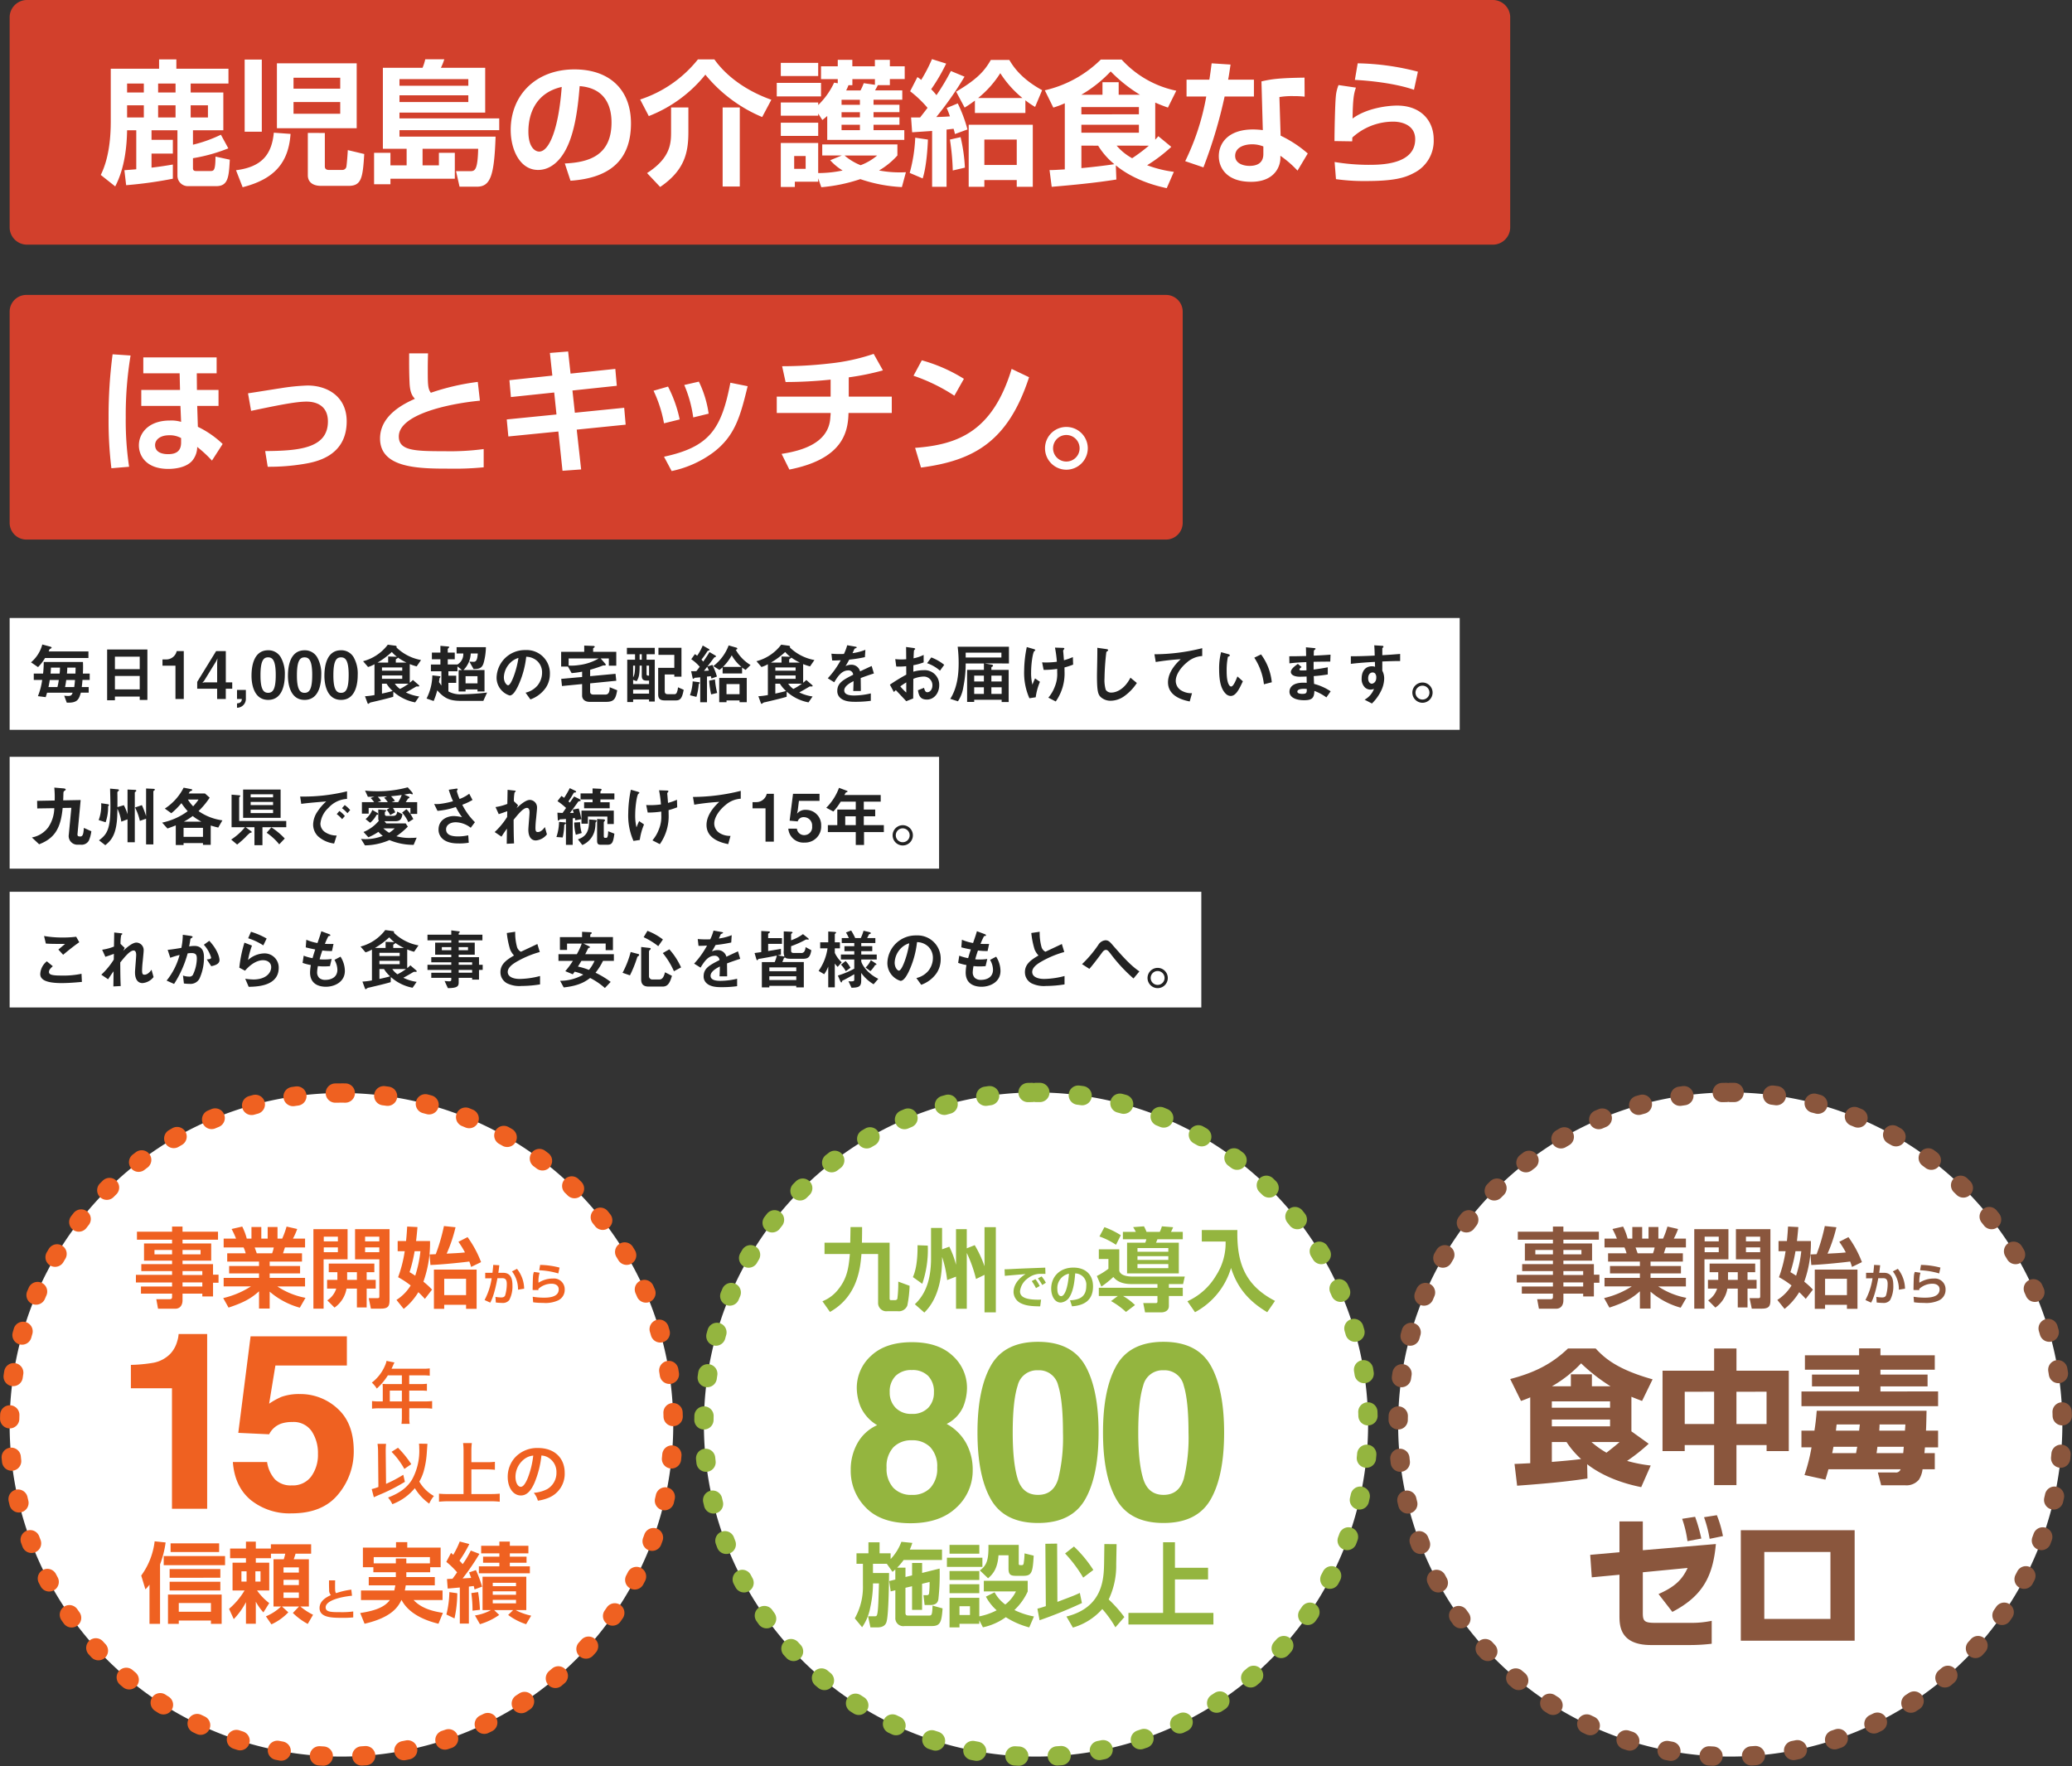 <?xml version="1.0" encoding="UTF-8"?>
<svg xmlns="http://www.w3.org/2000/svg" width="537.266" height="458.021" viewBox="0 0 537.266 458.021">
  <rect x="0" y="0" width="537.266" height="458.021" fill="#333333" stroke="none"/>
  <g id="kagoshima-main" transform="translate(-104.367 -337)">
    <path id="パス_1593" data-name="パス 1593" d="M4.665,0H384.427a4.514,4.514,0,0,1,4.665,4.345V59.1a4.514,4.514,0,0,1-4.665,4.345H4.665A4.514,4.514,0,0,1,0,59.1V4.345A4.514,4.514,0,0,1,4.665,0Z" transform="translate(106.867 337)" fill="#d2402c"></path>
    <path id="パス_1594" data-name="パス 1594" d="M4.345,0H299.827a4.345,4.345,0,0,1,4.345,4.345V59.1a4.345,4.345,0,0,1-4.345,4.345H4.345A4.345,4.345,0,0,1,0,59.1V4.345A4.345,4.345,0,0,1,4.345,0Z" transform="translate(106.867 413.478)" fill="#d3402c"></path>
    <path id="パス_1596" data-name="パス 1596" d="M4.563-32.39A123.266,123.266,0,0,0,3.52-15.947,101.373,101.373,0,0,0,4.25-2.842l4.589-.382A80.977,80.977,0,0,1,7.97-16.017a94.59,94.59,0,0,1,1.251-16.06Zm7.961.8v4.137h9.421l.1,4.311H12v4.137H22.153l.174,4.137a8.884,8.884,0,0,0-2.885-.348c-5.7,0-8.065,3.407-8.065,6.431,0,2.711,1.877,6.118,7.648,6.118,1.182,0,4.45-.174,6.153-2.086A5.628,5.628,0,0,0,26.5-8.369a31.726,31.726,0,0,1,3.824,3.546L33.1-9.134a24.9,24.9,0,0,0-6.431-4.45L26.5-19.006h5.527v-4.137h-5.6l-.035-4.311h5.145V-31.59Zm9.8,22.074c0,2.121-1.147,3.024-3.337,3.024-.556,0-3.407,0-3.407-2.364,0-1.356,1.286-2.538,3.65-2.538a6,6,0,0,1,3.094.73ZM44.783-3.224a54.129,54.129,0,0,0,9.177-.7c2.99-.487,11.3-1.842,11.3-11.089,0-6.4-4.971-9.282-10.151-9.282a54.287,54.287,0,0,0-6.953.7c-1.217.174-7.161,1.147-8.482,1.321l.8,4.554c6.153-1.286,11.437-2.4,14.357-2.4,2.781,0,5.562,1.217,5.562,5.145,0,7.022-7.613,7.613-16.269,7.683ZM81.458-32.633c0,2.26-.035,4.38.1,7.543.1,2.433.591,3.372,1.391,4.241-2.711,1.217-9.038,4.206-9.038,10.29,0,7.822,10.324,7.822,18.146,7.822a74.906,74.906,0,0,0,8.725-.348V-7.813a65.578,65.578,0,0,1-10.116.556c-7.856,0-11.889-.139-11.889-3.824,0-5.6,12.41-8.447,21.031-9.282l-.556-4.867a60.8,60.8,0,0,0-12.167,2.816c-.765-1.008-.8-2.051-.8-5.944,0-1.912.035-3.2.07-4.276Zm37.126,5.771L107.46-25.681l.382,4.38,11.228-1.182.591,5.7-12.9,1.286.417,4.415,12.966-1.286,1.078,10.185,4.832-.348-1.147-10.324L137.6-14.14l-.382-4.38-12.793,1.286L123.8-23,135.3-24.221l-.382-4.38-11.611,1.217-.626-5.736-4.728.382ZM151.608-15.5a33.537,33.537,0,0,0-3.024-8.517l-3.754,1.078a33.633,33.633,0,0,1,2.712,8.447Zm7.509-1.495A27.825,27.825,0,0,0,156.58-25.3l-3.789.869a32.458,32.458,0,0,1,2.329,8.413ZM149.523-2.112a27.687,27.687,0,0,0,10.846-4.867c5.666-4.311,6.987-9.49,8.864-17.138l-4.484-.9c-2.329,12.132-5.492,16.651-17.207,19.189Zm45.921-24.3a66.568,66.568,0,0,0,8.864-1.808l-2.4-4.276a52.188,52.188,0,0,1-11.263,2.468,107.552,107.552,0,0,1-12.48.73l.9,4.1a113.855,113.855,0,0,0,11.68-.626v4.415H176.777v4.241h13.975c0,.417-.07.9-.1,1.425-.521,6.327-7.161,8.343-12.619,9.177l2.016,4.067c13.731-2.711,15.226-9.56,15.33-14.67H206.6v-4.241H195.444Zm29.861.382a41.408,41.408,0,0,0-10.915-4.8l-2.155,4a46.4,46.4,0,0,1,10.6,5.18ZM214.181-3.016c13.731-1.808,22.6-6.779,28.019-23.43L237.681-28.6c-4.9,16.1-13.731,19.641-25.029,20.475Zm37.683-10.533a5.519,5.519,0,0,0-5.527,5.527,5.549,5.549,0,0,0,5.527,5.562,5.578,5.578,0,0,0,5.562-5.562A5.549,5.549,0,0,0,251.864-13.549Zm0,2.086a3.449,3.449,0,0,1,3.441,3.441,3.427,3.427,0,0,1-3.441,3.441,3.427,3.427,0,0,1-3.441-3.441A3.449,3.449,0,0,1,251.864-11.463Z" transform="translate(129.002 461.267)" fill="#fff"></path>
    <path id="パス_1707" data-name="パス 1707" d="M7.21,2.765a107.531,107.531,0,0,0,12.11-1.68V-2.59c-1.47.245-3.15.525-5.53.805v-3.64h5.53v-3.57H13.79V-11.48h6.72V.385A2.706,2.706,0,0,0,23.38,3.01h7.21c3.115,0,3.255-2.485,3.5-6.86l-3.71-.805c-.035,3.43-.35,3.745-1.26,3.745H25.34c-.28,0-.805-.035-.805-.7V-4.235a43.315,43.315,0,0,0,9.17-2.555L31.78-10.325a35.478,35.478,0,0,1-7.245,2.59V-11.48H32.41v-9.8H23.94v-2.31h9.8v-3.85H20.23v-2.415H15.75v2.415H3.22v13.65C3.22-10.185,2.9-4.48.63.105L4.375,3.08C6.86-1.68,7.385-7.35,7.455-11.48h2.38V-1.365c-.735.07-1.3.105-3.08.245Zm12.81-20.72v3.15H15.5v-3.15Zm-8.225,0v3.15H7.455v-3.15Zm0-5.635v2.31H7.455v-2.31Zm8.225,0v2.31H15.5v-2.31Zm8.4,5.635v3.15H23.94v-3.15Zm17.885,5.95H66.99V-28.84H46.305ZM62.72-25.1v2.835H50.61V-25.1Zm0,6.3v3.045H50.61V-18.8ZM45.5-10.85c-.525,5.53-3.01,8.89-9.8,9.73l1.715,4.41c8.225-2.1,11.9-6.335,12.425-13.825ZM42.385-11.1V-29.82H37.94V-11.1Zm11.935.315V.21c0,1.54,1.05,2.73,3.43,2.73h7.14c3.36,0,3.675-2.1,4.06-8.26L64.68-6.335c-.035.91-.21,3.22-.35,4.235a1.047,1.047,0,0,1-1.05.91h-3.5c-.735,0-1.05-.35-1.05-.91v-8.68Zm21.42,8.4V-5.635H71.5V2.52H75.74V1.085H92.435v-6.72h-4.13V-2.38H84.07v-4.3H98.49c-.14,5.81-.91,5.81-2.24,5.81h-3.5l.91,4.025h4.48c3.57,0,4.515-2.905,4.865-12.985H78.085v-1.68H103.95V-14.56H78.085v-1.505H100.31v-11.62H88.83a15.222,15.222,0,0,0,.875-2.2H84.77a13.674,13.674,0,0,1-.7,2.2H73.78v21h6.16v4.3ZM95.935-24.745v1.715H78.085v-1.715Zm0,4.2v1.75H78.085v-1.75ZM122.43,1.61C131.6.98,138.11-2.9,138.11-13.265c0-8.785-5.6-14-14.665-14-9.87,0-16.52,6.545-16.52,15.715,0,5.075,2.38,10.36,7.1,10.36,4.025,0,6.265-3.675,6.86-4.69,2.9-4.9,3.57-12.845,3.92-17.045,6.825.525,8.26,5.46,8.26,9.415,0,8.575-5.845,10.36-12.11,10.64Zm-2.275-24.325C119.35-11.8,116.9-5.95,114.31-5.95c-.84,0-2.8-.8-2.8-5.215C111.51-15.89,113.5-21.21,120.155-22.715ZM174.51-19.39c-7.385-2.625-12.18-6.79-14.77-10.465h-4.27a31.8,31.8,0,0,1-14.98,10.4l2.24,4.3A35.243,35.243,0,0,0,157.4-25.9,37.9,37.9,0,0,0,172.13-14.91Zm-26,2v6.16c0,2.94,0,6.86-6.23,10.85l3.4,3.605c6.44-4.375,7.315-9.065,7.315-14.28V-17.4Zm13.37,0V3.115h4.445V-17.4Zm28.91-6.44a19.583,19.583,0,0,1-4.13,5.81v-.665H176.96v3.43h9.695v-.56l1.085,1.68c.7-.56.91-.735,1.26-1.05v6.195h19.985v-2.52h-7.98v-1.4h6.72V-14.84h-6.72v-1.33h6.72V-18.1h-6.72v-1.3h7.455v-2.415h-7.07c.07-.1.49-.84.735-1.365h3.115v-1.575h3.85V-28.07h-3.85v-1.68h-3.885v1.68H195.51v-1.68h-3.78v1.68h-4.34v3.325h4.34v1.085Zm6.685,4.445v1.3h-4.76v-1.3Zm0,3.22v1.33h-4.76v-1.33Zm-3.57-5.635a12.307,12.307,0,0,0,.6-1.365h1.015v-1.575h5.845v1.47l-2.9-.42a14.874,14.874,0,0,1-.84,1.89Zm3.57,8.89v1.4h-4.76v-1.4Zm-20.51,2.9h9.695v-3.43H176.96Zm10.5,13.3a43.073,43.073,0,0,0,10.115-2.1,39.165,39.165,0,0,0,10.78,2.065L209.4-.6a28.88,28.88,0,0,1-6.965-.455,19.644,19.644,0,0,0,4.76-3.885v-2.87H187.705v2.87h5.075L189.77-3.71a13.922,13.922,0,0,0,3.22,2.66,29.945,29.945,0,0,1-6.335.665v-7.8H176.96V3.22h3.64V1.855h6.055V.98Zm14.49-8.225a14.855,14.855,0,0,1-4.3,2.52,14.86,14.86,0,0,1-4.165-2.52Zm-18.55.14V-1.47h-2.975V-4.795ZM176.96-25.55h9.695v-3.4H176.96Zm-1.05,5.285h11.48v-3.5H175.91Zm49.77,7.35v16.1h4.06V1.435h8.4v1.75H242.3v-16.1Zm-14.665,1.96c.07,0,4.76-.315,5.18-.35V3.185h3.745v-14.84l1.82-.21a10.711,10.711,0,0,1,.35,1.365l3.255-1.19a36.843,36.843,0,0,0-2.52-6.755l-2.87,1.19a21.685,21.685,0,0,1,.84,2.17c-1.155.1-2.485.14-3.535.175A87.053,87.053,0,0,0,224.6-25.375l-3.535-1.47a56.946,56.946,0,0,1-3.745,6.265,14.984,14.984,0,0,0-1.365-1.54,46.687,46.687,0,0,0,3.885-6.65l-3.675-1.155a41.559,41.559,0,0,1-2.8,5.39,7.753,7.753,0,0,0-.98-.735l-1.89,3.675a28.669,28.669,0,0,1,4.515,4.305c-.56.735-1.435,1.855-1.925,2.485h-2.345Zm27.125,1.89v6.58h-8.4v-6.58ZM227.29-15.96h13.09v-3.29a20.206,20.206,0,0,0,2.52,1.715l1.82-4.34c-5.495-3.01-7.525-6.195-8.505-7.84H231.42c-1.61,2.8-3.43,4.935-8.995,8.225l2.205,4.13a30.868,30.868,0,0,0,2.66-1.82Zm.84-3.885a26.149,26.149,0,0,0,5.74-6.44,27.33,27.33,0,0,0,5.74,6.44ZM211.82-9.555A40.5,40.5,0,0,1,210.385-.42l3.36,1.435c1.015-3.08,1.295-8.26,1.365-10.08Zm8.995.49a62.451,62.451,0,0,1,.735,8.015l3.15-.735a43.446,43.446,0,0,0-1.12-7.91ZM250.6-1.33c-2.555.14-2.835.175-3.955.175l.56,4.34c5.39-.455,11.27-1.015,16.765-1.89l-.14-3.675c2.03,1.68,6.125,4.41,13.2,5.915L278.88-.7a30.327,30.327,0,0,1-6.93-1.715,40.581,40.581,0,0,0,6.265-4.76l-3.36-2.765c-.35.42-.49.56-.805.91v-9.625c1.61.7,2.415.98,3.29,1.295l2.17-4.375a26.387,26.387,0,0,1-14.175-8.085h-5.39a30.289,30.289,0,0,1-14.525,7.98l2.205,4.48a24.216,24.216,0,0,0,2.975-1.12Zm19.215-11.585v2.065H254.9v-2.065Zm0-4.585v1.89H254.9V-17.5ZM254.87-20.685a33.446,33.446,0,0,0,7.63-6.055,38.678,38.678,0,0,0,7.6,6.055h-5.53V-23.94h-4.2v3.255Zm4.375,13.2a19.218,19.218,0,0,0,4.2,4.8c-2.17.35-6.44.84-8.54,1.015V-7.49Zm13.16,0a44.737,44.737,0,0,1-4.34,3.255A14.365,14.365,0,0,1,264.04-7.49ZM288.68-28.84c-.21,1.54-.35,2.8-.6,4.235H282.17v4.375h5.11a62.731,62.731,0,0,1-5.46,16.765l4.725,1.61A123.455,123.455,0,0,0,292.04-20.23h7.6V-24.6H292.95c.245-1.225.385-2.275.63-3.92Zm24.08,3.71c-6.65.1-8.61.385-11.165.98l.35,12.635a20.633,20.633,0,0,0-2.52-.175c-6.475,0-8.89,3.57-8.89,6.93,0,2.975,1.995,6.65,8.365,6.65,6.23,0,7.6-4.13,7.6-6.125v-.63a27.49,27.49,0,0,1,4.445,3.85L313.6-5.46a30.874,30.874,0,0,0-7.035-4.62l-.315-10.01a19.618,19.618,0,0,1,3.64-.245,24.859,24.859,0,0,1,2.9.14ZM302.085-5.32c0,2.485-1.82,3.08-3.6,3.08-1.47,0-3.71-.56-3.71-2.59,0-2.24,2.38-3.01,4.41-3.01a7.759,7.759,0,0,1,2.9.56ZM342.16-26.67a65.692,65.692,0,0,0-15.61-2.17l-.735,4.305c3.15.14,10.15.77,15.33,2.555ZM321.58-23.2a9.989,9.989,0,0,0-.7,2.94c-.21,2.135-.35,9.2-.35,11.585l4.585.07a9.17,9.17,0,0,0,.035-.98,15.72,15.72,0,0,1,10.64-4.13c2.24,0,5.67.91,5.67,4.55,0,6.65-8.995,6.65-12.215,6.65a54.313,54.313,0,0,1-8.68-.735l.35,4.445a51.712,51.712,0,0,0,7.875.49c7,0,9.94-.805,12.215-2.03a9.3,9.3,0,0,0,5.25-8.75c0-4.865-3.325-8.785-9.485-8.785-2.38,0-7.875.63-11.55,3.36.07-4.97.315-6.475.875-8.015Z" transform="translate(129.867 382.26)" fill="#fff"></path>
    <g id="グループ_1977" data-name="グループ 1977" transform="translate(6310.867 3358.26)">
      <path id="パス_10562" data-name="パス 10562" d="M86.037,0A86.037,86.037,0,1,1,0,86.037,86.037,86.037,0,0,1,86.037,0Z" transform="translate(-6204 -2737.814)" fill="#fff" stroke="#ef6121" stroke-linecap="round" stroke-width="5" stroke-dasharray="1 10"></path>
      <path id="パス_10563" data-name="パス 10563" d="M86.113,0A86.113,86.113,0,1,1,0,86.113,86.113,86.113,0,0,1,86.113,0Z" transform="translate(-6023.98 -2737.966)" fill="#fff" stroke="#94b53f" stroke-linecap="round" stroke-width="5" stroke-dasharray="1 10"></path>
      <path id="パス_10564" data-name="パス 10564" d="M86.113,0A86.113,86.113,0,1,1,0,86.113,86.113,86.113,0,0,1,86.113,0Z" transform="translate(-5843.961 -2737.966)" fill="#fff" stroke="#8a563d" stroke-linecap="round" stroke-width="5" stroke-dasharray="1 10"></path>
      <path id="パス_10565" data-name="パス 10565" d="M5.876-9.765a13.458,13.458,0,0,1-3.925-9.766,13.945,13.945,0,0,1,1.743-6.94A11.038,11.038,0,0,1,8.8-31.15,10.625,10.625,0,0,1,4.51-35.907,13.33,13.33,0,0,1,3.521-40.7a11.176,11.176,0,0,1,3.737-8.463q3.737-3.5,10.551-3.5t10.551,3.5A11.176,11.176,0,0,1,32.1-40.7a13.33,13.33,0,0,1-.989,4.789,9.145,9.145,0,0,1-4.286,4.443,12.619,12.619,0,0,1,5.056,4.993,14.253,14.253,0,0,1,1.7,6.94,12.983,12.983,0,0,1-4.255,9.782Q25.063-5.714,17.432-5.714T5.876-9.765Zm5.37-10.363a7.313,7.313,0,0,0,1.743,5.213,6.3,6.3,0,0,0,4.82,1.853,6.3,6.3,0,0,0,4.82-1.853,7.313,7.313,0,0,0,1.743-5.213A7.248,7.248,0,0,0,22.6-25.419a6.408,6.408,0,0,0-4.789-1.806,6.408,6.408,0,0,0-4.789,1.806A7.248,7.248,0,0,0,11.246-20.128ZM13.6-35.64a5.558,5.558,0,0,0,4.208,1.57,5.547,5.547,0,0,0,4.224-1.57,5.641,5.641,0,0,0,1.492-4.051,5.778,5.778,0,0,0-1.492-4.224,5.643,5.643,0,0,0-4.224-1.523,5.708,5.708,0,0,0-4.224,1.523,5.708,5.708,0,0,0-1.523,4.224A5.543,5.543,0,0,0,13.6-35.64ZM50.517-5.777q-8.7,0-12.2-6.092t-3.5-17.365q0-11.273,3.5-17.4t12.2-6.123q8.7,0,12.215,6.123,3.486,6.123,3.486,17.4t-3.5,17.365Q59.215-5.777,50.517-5.777Zm5.244-11.462a44.8,44.8,0,0,0,1.225-12q0-8.227-1.24-12.184a5.067,5.067,0,0,0-5.228-3.957,5.141,5.141,0,0,0-5.275,3.957q-1.287,3.957-1.287,12.184,0,7.85,1.287,12.011t5.275,4.161Q54.505-13.062,55.761-17.239ZM83.068-5.777q-8.7,0-12.2-6.092t-3.5-17.365q0-11.273,3.5-17.4t12.2-6.123q8.7,0,12.215,6.123,3.486,6.123,3.486,17.4t-3.5,17.365Q91.766-5.777,83.068-5.777Zm5.244-11.462a44.8,44.8,0,0,0,1.225-12q0-8.227-1.24-12.184a5.067,5.067,0,0,0-5.228-3.957,5.141,5.141,0,0,0-5.275,3.957q-1.287,3.957-1.287,12.184,0,7.85,1.287,12.011t5.275,4.161Q87.056-13.062,88.312-17.239Z" transform="translate(-5987.859 -2620.536)" fill="#94b53f"></path>
      <path id="パス_10566" data-name="パス 10566" d="M2.461-1.022c7.274-4.083,7.884-11.592,8.166-15.017h4.318v12.6A2.135,2.135,0,0,0,17.361-1.21h2.652a2.361,2.361,0,0,0,2.511-1.478A30.652,30.652,0,0,0,23.11-7.8L20.176-8.883a32.886,32.886,0,0,1-.235,4.435c-.094.258-.305.375-.7.375h-.845c-.469,0-.469-.188-.469-.563V-18.973h-7.18c.047-2.159.047-2.769.047-4.059h-3c0,.657-.07,3.5-.07,4.059H1.053v2.933h6.57c-.305,3.66-.751,6.335-2.957,9.1A9.754,9.754,0,0,1,.513-3.791ZM31.533-22.8H28.671v7.861c0,5.866-1.6,9.5-4.2,11.92L26.934-.858c1.15-1.173,4.6-4.716,4.6-13.938v-.493a28.888,28.888,0,0,1,1.314,6.007l2.3-.892v8.33h2.792V-16.321a34.866,34.866,0,0,1,2.393,6.758l2.206-1.079V-.905h2.933v-22.1H42.538v10.137A29.572,29.572,0,0,0,40-18.339l-2.065.821v-4.975H35.147v9.245a23.516,23.516,0,0,0-1.736-4.693l-1.877.68Zm-6.359,4.482c.047,5.209-.8,7.274-1.2,8.26L26.395-8.32a27.281,27.281,0,0,0,1.431-9.9ZM56.852-7.749a9.52,9.52,0,0,0-1.119-1.776l-.949.5a14.22,14.22,0,0,1,1.1,1.825Zm1.594-.84a8.82,8.82,0,0,0-1.107-1.643l-.961.5A11.581,11.581,0,0,1,57.5-8Zm-.158-3.918c-1.241.049-6.813.256-7.86.316-.9.049-1.874.11-2.689.11l.061,1.7c.767-.073,4.526-.389,5.378-.462-2.9,1.849-3.115,3.869-3.115,4.66a3.317,3.317,0,0,0,1.886,2.9c1.119.548,2.36.8,5.025.815l.231-1.74c-5.061.17-5.463-1.253-5.463-2.19a4.759,4.759,0,0,1,2.02-3.334A5.191,5.191,0,0,1,56.815-10.9c.45-.012,1.241.012,1.521.012ZM65.223-2.481c3.188-.219,5.451-1.57,5.451-5.171,0-3.054-1.947-4.867-5.1-4.867-3.431,0-5.743,2.275-5.743,5.463,0,1.764.827,3.6,2.47,3.6a2.96,2.96,0,0,0,2.385-1.63c1.01-1.7,1.241-4.465,1.363-5.925a2.919,2.919,0,0,1,2.871,3.273c0,2.981-2.032,3.6-4.21,3.7Zm-.791-8.456c-.28,3.8-1.132,5.828-2.032,5.828-.292,0-.973-.28-.973-1.813A3.785,3.785,0,0,1,64.432-10.937Zm13.985-8.928h6.077a3.981,3.981,0,0,1-.282.892H79.5v7.955H92.918v-7.955H87c.141-.305.258-.587.375-.892h6.57v-1.924H90.877a7.478,7.478,0,0,0,.563-1.2l-2.91-.235a8.141,8.141,0,0,1-.54,1.431H84.541a11.707,11.707,0,0,0-.657-1.431l-2.816.211a10.854,10.854,0,0,1,.7,1.22H78.417ZM90.2-15.477v.962h-8v-.962Zm0-2.112v.962h-8v-.962Zm0,4.153v1.056h-8v-1.056ZM72.339-20.592a19.265,19.265,0,0,1,4.294,2.159l1.244-2.487a21.7,21.7,0,0,0-4.247-2.088ZM87.38-7.287H72.175v2.135H77.1l-1.76,1.314a19.908,19.908,0,0,1,3.872,2.816l2.346-1.783a14.963,14.963,0,0,0-3.1-2.346H87.38v1.337c0,.188,0,.493-.375.493H83.7l.469,2.417h4.2c.282,0,1.971-.07,1.971-1.666V-5.152H93.95V-7.287H90.337V-8.25h3.684l.446-1.948H80.857c-.493,0-3.027,0-3.379-1.525V-17.26h-5.3v2.511h2.487v2.534a19.692,19.692,0,0,1-3,1.877l1.173,2.745a25.989,25.989,0,0,0,3.1-2.487c.563.634,1.643,1.83,4.693,1.83H87.38Zm11.5-11.99h6.171a15.483,15.483,0,0,1-2.464,8.8,16.537,16.537,0,0,1-7.438,6.687L97.118-.952a19.163,19.163,0,0,0,9.339-11.474c1.525,4.763,4.224,8.4,9.386,11.474l2.018-2.933c-8-4.13-9.926-10.184-9.761-18.373H98.878Z" transform="translate(-5993.754 -2680.023)" fill="#94b53f"></path>
      <path id="パス_10567" data-name="パス 10567" d="M18.337-6.232v2.26H10v-2.26ZM7.2-8.424V-.832H10v-.859h8.338v.859h2.779V-8.424ZM2.407-.832H5.141v-15.41a25.373,25.373,0,0,0,1.446-5.694L3.74-22.23A18.713,18.713,0,0,1,.26-13.35L1.345-9.78A8.393,8.393,0,0,0,2.407-11ZM7.875-21.71v2.26H20.461v-2.26Zm-.249,6.666v2.26H20.777v-2.26Zm0,3.3v2.26H20.777v-2.26ZM6.09-18.411v2.373H22v-2.373ZM34.018-.7A13.989,13.989,0,0,0,38.4-3.815L36.752-5.328h4.429l-1.6,1.672A16.8,16.8,0,0,0,43.44-.809l1.378-2.373a16.651,16.651,0,0,1-3.3-2.147h2.214V-17.575H39.8a15.185,15.185,0,0,0,.475-1.446h4.045v-2.44H33.882v1.107H29.973V-22.14H27.42v1.785H23.308v2.508H27.42v1.152H23.94v7.208h3.118a19.108,19.108,0,0,1-4.022,4.768l1.22,2.666A18.941,18.941,0,0,0,27.42-6.458v5.6h2.553V-6.571a14.611,14.611,0,0,0,1.966,2.779L33.453-6.21A15.028,15.028,0,0,1,30.29-9.486h3.163v-7.208h-3.48v-1.152H33.9v-1.175h3.706a13.133,13.133,0,0,1-.384,1.446H34.56V-5.328h1.966a12.856,12.856,0,0,1-3.932,2.553Zm7.118-11.546v1.356H37.159v-1.356Zm0-3.231v1.356H37.159v-1.356Zm0,6.508v1.424H37.159V-8.966ZM27.578-14.457v2.666H26.245v-2.666Zm3.615,0v2.666H29.86v-2.666Zm17.76,2.35c0,.734-.011,1.424.034,2.452a1.871,1.871,0,0,0,.452,1.378c-.881.4-2.937,1.367-2.937,3.344,0,2.542,3.355,2.542,5.9,2.542A24.344,24.344,0,0,0,55.235-2.5V-4.04a21.313,21.313,0,0,1-3.288.181c-2.553,0-3.864-.045-3.864-1.243,0-1.819,4.033-2.745,6.835-3.017L54.738-9.7a19.76,19.76,0,0,0-3.954.915c-.249-.328-.26-.667-.26-1.932,0-.621.011-1.039.023-1.39Zm26.234-2.1v-1.311H77.9V-20.6H69.245v-1.424H66.33V-20.6H57.743v5.084h2.711v1.311h5.83v1.243H59.257v2.147h6.892c-.113.678-.2.994-.271,1.333H57.246V-7h7.479c-1.491,2.056-4.361,2.847-7.683,3.367l1.13,2.779C65.223-2.5,66.849-5.215,67.731-7h.045c2.192,4.18,7.479,5.626,9.558,6.146l1.152-2.824C75.662-4.108,72.815-4.922,70.894-7h7.5V-9.486H68.612c.158-.768.2-1.085.249-1.333h7.524v-2.147H69v-1.243ZM69-16.513v-1.265H66.285v1.265H60.545V-18.14H75.119v1.627ZM88.089-.742a16.9,16.9,0,0,0,4.994-2.4L91.772-4.4H96.7L95.41-3.137a15.629,15.629,0,0,0,4.655,2.4l1.311-2.214A15.455,15.455,0,0,1,97.331-4.4h2.779v-8.654H88.767V-4.4h2.192A12.747,12.747,0,0,1,86.8-3ZM97.444-9.26v.9H91.411v-.9Zm0-2.214v.881H91.411v-.881Zm0,4.429v.9H91.411v-.9ZM79.729-9.983c.791-.045,2.35-.2,3.141-.271V-.9h2.35V-10.48c.271-.045,1.039-.136,1.265-.158.068.271.113.452.2.881l1.966-.723a34.3,34.3,0,0,0-1.6-4.293l-1.785.61c.181.407.249.61.542,1.424-1.356.09-1.875.113-2.214.136a59.6,59.6,0,0,0,4.361-6.372l-2.237-.859a25.282,25.282,0,0,1-2.1,3.525c-.407-.452-.61-.678-.836-.9a33.712,33.712,0,0,0,2.553-4.316l-2.486-.655a22.047,22.047,0,0,1-1.695,3.457,4,4,0,0,0-.565-.5L79.367-16.9a20.264,20.264,0,0,1,2.8,2.711c-.384.565-.949,1.356-1.2,1.672-.746.023-1.107.045-1.424.068Zm.429.926A25.682,25.682,0,0,1,79.39-3.25l2.1,1.017a30.91,30.91,0,0,0,.723-6.53Zm5.694.249a31.428,31.428,0,0,1,.316,4.564l1.921-.226a37.514,37.514,0,0,0-.475-4.587Zm7.276-12.269H88.406v1.966h4.722v.859H88.9v1.582h4.225v.926h-5.31v1.808h13.218v-1.808h-5.2v-.926h4.338v-1.582H95.84v-.859h4.813v-1.966H95.84v-1.085H93.128Z" transform="translate(-6170.141 -2599.33)" fill="#ef6121"></path>
      <path id="パス_10568" data-name="パス 10568" d="M9.079-12.9l.4,2.675,1.2-.305v7.086a2.062,2.062,0,0,0,2.417,2.206h7.016c2.206,0,2.558-.962,2.816-4.576l-2.6-.727c-.094,2.581-.235,2.581-1.032,2.581H14.1c-.446,0-.8,0-.8-.727v-6.476l1.713-.4V-5.44h2.6V-12.2l1.948-.469a23.9,23.9,0,0,1-.141,3,.524.524,0,0,1-.587.422h-.868l.305,2.558h1.455c1.76,0,1.995-.915,2.112-1.478a58.86,58.86,0,0,0,.329-7.978L17.62-15.013v-2.581h-2.6v3.215l-1.713.422v-2.417H11.143a16.009,16.009,0,0,0,1.689-1.995h9.949v-2.7H14.429a16.086,16.086,0,0,0,.657-1.736l-2.839-.282A13.182,13.182,0,0,1,9.454-18.6v-1.5H6.591v-2.863H3.705V-20.1H.608v2.722H2.274v5.514A16.6,16.6,0,0,1,.162-3.234l1.9,2.3A12.986,12.986,0,0,0,4.151-5.956,29.928,29.928,0,0,0,4.878-11.8v-.493H6.427C6.31-7.95,6.239-5.064,5.934-4.149c-.117.375-.352.375-.68.375H3.611l.61,2.886H6c2.065,0,2.346-1.173,2.464-1.736.469-2.065.563-9.855.587-12.366H4.878v-2.393h3.59l1.478,2.088a7.866,7.866,0,0,0,.727-.634V-13.3Zm25.647-.727c1.267-1.079,2.464-2.534,2.7-5.96h2.6v3.426c0,1.666.587,1.9,2.018,1.9h1.807c2.182,0,2.464-.845,2.7-5.233l-2.37-.587a18.152,18.152,0,0,1-.211,2.464c-.047.329-.117.587-.493.587-.727,0-.8,0-.8-.493v-4.763H34.819c.047,3.567-.282,5.256-2.229,6.617ZM33.388-.911a15.723,15.723,0,0,0,5.937-2.628A21.276,21.276,0,0,0,45.4-.887l1.22-2.839a19.707,19.707,0,0,1-5.068-1.666A15.379,15.379,0,0,0,45-10.2v-2.769H33.623v2.745h8.33a9.53,9.53,0,0,1-2.769,3.4,9.475,9.475,0,0,1-2.769-3.168L34.162-8.865a12.6,12.6,0,0,0,2.792,3.543A16.662,16.662,0,0,1,32.449-3.75V-8.56H24.73V-.887h2.581v-.939h5.139v-.892ZM30.033-6.378V-4.1H27.311V-6.378Zm-5.3-13.633h7.72v-2.276H24.73Zm-.68,3.426h9.2v-2.37h-9.2Zm.68,6.828h7.72V-12.08H24.73Zm0-3.426h7.72v-2.323H24.73Zm43.316-9.292L64.878-22.5l-.07,4.9c-.07,4.106-.282,11.521-9.761,13.891L56.712-.84a16.176,16.176,0,0,0,7.626-4.81,27.579,27.579,0,0,1,3.4,4.74l2.323-2.652A33.006,33.006,0,0,0,66-8.138a20.3,20.3,0,0,0,1.948-9.1ZM48.077-2.741A117.074,117.074,0,0,0,59.058-7.2l-.54-2.628c-1.408.657-1.854.821-5.819,2.323l-.07-15.111-3.05.047L49.7-6.4c-1.22.4-1.572.493-2.182.657Zm6.617-17.317a35.039,35.039,0,0,1,4.693,6.265l2.628-1.995a32.464,32.464,0,0,0-5.021-6.077Zm25.412-2.91V-4.642H71.119v3H93.153v-3H83.18v-8.682h8.588v-3.027H83.18v-6.617Z" transform="translate(-5985.018 -2598.349)" fill="#94b53f"></path>
      <path id="パス_10569" data-name="パス 10569" d="M-59.091-7.024c-.673.037-3.625.187-4.073.187l.673,5.643c11.024-.785,15.733-1.495,18.236-1.868l-.075-3.7c5.307,4.111,11.846,5.493,14.014,5.942l2.466-5.605a37.2,37.2,0,0,1-6.129-1.2,46.952,46.952,0,0,0,5.605-4.447l-4.484-3.214v-8.969c.9.374,1.57.635,2.765,1.084l2.728-5.605c-9.193-2.579-12.481-5.531-14.761-8H-49.3c-4.335,4.148-8.857,6.315-14.985,7.922l2.8,5.68a24.9,24.9,0,0,0,2.392-.934Zm20.7-11.323v1.756h-15.1v-1.756Zm0-4.709v1.644h-15.1v-1.644Zm-15.06-3.924A32.621,32.621,0,0,0-45.9-32.922a46.9,46.9,0,0,0,7.623,5.942H-43.1v-3.1h-5.456v3.1Zm3.774,14.462A22.028,22.028,0,0,0-45.9-8.108c-2.13.3-5.344.561-7.586.747v-5.157Zm13.752,0c-1.046.934-2.392,1.981-3.4,2.765a23.238,23.238,0,0,1-3.886-2.765Zm11.136,2.354h5.755v-1.57h7.623V-1.344h5.792V-11.733H2.2v1.57H7.951V-31.016H-5.614v-5.755h-5.792v5.755H-24.785Zm13.378-15.4v8.371H-19.03V-25.56Zm13.6,0v8.371h-7.81V-25.56Zm9.043,10.09v4.335h2.616A46.728,46.728,0,0,1,12.024-3.96l5.419,1.2c.374-1.2.523-1.719.785-2.691H36.95a1.255,1.255,0,0,1-1.42.822H31.045l.86,3.326h6.166A4.193,4.193,0,0,0,41.7-2.764a6.453,6.453,0,0,0,.934-2.691h3.176V-9.64H43.116c.037-.224.112-1.271.149-1.495h3.4V-15.47H43.527c.075-1.233.112-3.774.149-5.157H15.2c-.149,1.794-.3,3.289-.6,5.157ZM19.2-9.64c.075-.262.112-.486.336-1.644H25.7c-.075.411-.112.523-.3,1.644Zm.972-5.83c.112-.934.112-1.084.187-1.607h6.017l-.187,1.607ZM30.709-9.64c.075-.448.112-.785.224-1.644h6.839c-.037.262-.112,1.457-.149,1.644Zm.71-5.83c.037-.71.075-1.158.075-1.607h6.689c0,.336-.075,1.009-.112,1.607ZM12.136-31.277H26.187v1.271H13.967v3.064h12.22v1.308H11.239v3.812H46.666v-3.812H31.718v-1.308h12.22v-3.064H31.718v-1.271H45.806v-3.737H31.718v-1.794H26.187v1.794H12.136ZM-29.9,15.539V8.065h-6.054v8l-7.586.673.411,5.83,7.175-.673V32.43c0,2.5,0,7.7,8.184,7.7h10.09a47.631,47.631,0,0,0,5.643-.336V33.85a25.691,25.691,0,0,1-5.643.523h-9.081c-2.765,0-3.139-.486-3.139-2.579V21.257l11.622-1.121c-1.271,2.691-2.915,4.746-7.549,6.764l3.587,4.634c7.96-4.148,10.538-9.342,11.286-17.6Zm15.172-3.027A42.075,42.075,0,0,0-16.34,6.869l-3.363.523a28.784,28.784,0,0,1,1.383,5.792Zm5.605-.635A27.76,27.76,0,0,0-10.7,6.458l-3.326.523a32.393,32.393,0,0,1,1.457,5.605Zm4.634-1.532V39.007H25.029V10.345Zm23.244,23.02H1.6V15.988H18.751Z" transform="translate(-5750.622 -2634.791)" fill="#8a563d"></path>
      <path id="パス_10570" data-name="パス 10570" d="M3.788,11.456H2.9a14.567,14.567,0,0,1-1.895-.1v1.981a14.947,14.947,0,0,1,1.895-.1h5.84v2.138a12.668,12.668,0,0,1-.1,1.895h2.121a10.466,10.466,0,0,1-.1-1.86V13.229h4.032a14.756,14.756,0,0,1,1.895.1V11.351a14.2,14.2,0,0,1-1.895.1H10.654V8.64H13.5a16.357,16.357,0,0,1,1.738.07V6.867a12.759,12.759,0,0,1-1.79.087h-2.8V4.694H14.2a12.792,12.792,0,0,1,1.773.087V2.887a12.342,12.342,0,0,1-1.773.087H6.065c.313-.678.487-1.043.5-1.1.122-.261.156-.313.261-.521L4.761.94a5.021,5.021,0,0,1-.417,1.269A10.789,10.789,0,0,1,.955,6.572,7.608,7.608,0,0,1,2.241,8.118,16.027,16.027,0,0,0,5.109,4.694H8.742v2.26H4.952c-.469,0-.852-.017-1.217-.052A9.543,9.543,0,0,1,3.788,7.91Zm1.825,0V8.64H8.742v2.816Zm7.561,10.95a7.1,7.1,0,0,1,.07,1.147,15.43,15.43,0,0,1-1.877,8.187C10.1,33.791,8.22,35.2,5.161,36.38A7.968,7.968,0,0,1,6.273,38.1,13.846,13.846,0,0,0,12.1,33.947a13.548,13.548,0,0,0,3.737,4.015,7.646,7.646,0,0,1,1.217-1.981,10.034,10.034,0,0,1-3.789-3.737,12.44,12.44,0,0,0,1.1-2.538,23.332,23.332,0,0,0,.834-4.849c.156-2.225.156-2.225.174-2.416ZM2.658,33.634A11.362,11.362,0,0,1,.92,34.19l.556,2.121c.435-.209.556-.261,1.217-.556A46.518,46.518,0,0,0,9.524,32.3l-.417-1.825A36.324,36.324,0,0,1,4.64,32.835l-.087-8.291v-.382a15.35,15.35,0,0,1,.087-1.7H2.432a15.9,15.9,0,0,1,.139,2.068Zm3.407-9.108a20.083,20.083,0,0,1,3.32,4.432l1.79-1.234a26.011,26.011,0,0,0-3.441-4.258Zm20.7,4.554h4.085a18.148,18.148,0,0,1,2.016.1V27.116a17.7,17.7,0,0,1-2.016.1H26.766V24.248a14.025,14.025,0,0,1,.122-2H24.611a14.879,14.879,0,0,1,.122,2V35.477H20.769a22.936,22.936,0,0,1-2.4-.1v2.086a21.727,21.727,0,0,1,2.4-.122H31.807a18.965,18.965,0,0,1,2.312.122V35.372a22.323,22.323,0,0,1-2.346.1H26.766Zm18.163-3.6A3.8,3.8,0,0,1,46.685,26a4.306,4.306,0,0,1,2.138,3.859,4.866,4.866,0,0,1-2.416,4.345,9.237,9.237,0,0,1-3.459.956,5.545,5.545,0,0,1,1.06,2.034,11.363,11.363,0,0,0,2.729-.73,6.7,6.7,0,0,0,4.224-6.483c0-3.911-2.711-6.448-6.883-6.448A7.8,7.8,0,0,0,38.1,25.969a7.466,7.466,0,0,0-1.912,5.058c0,2.8,1.425,4.815,3.407,4.815,1.425,0,2.538-1.025,3.528-3.268A25.145,25.145,0,0,0,44.929,25.482Zm-2.121.017a22.907,22.907,0,0,1-1.443,5.875c-.626,1.495-1.217,2.225-1.79,2.225-.765,0-1.373-1.13-1.373-2.555a5.819,5.819,0,0,1,2.364-4.693A4.425,4.425,0,0,1,42.809,25.5Z" transform="translate(-6111.037 -2669.291)" fill="#ef6121"></path>
      <path id="パス_10571" data-name="パス 10571" d="M21.961-20.839h-9.2v-1.333H10.053v1.333H.947v2.079h9.106v.972H2.777v4.451h7.276v.9H2.077v1.808h7.976v.972H.676v1.988h9.377v1.039H1.987v1.853h8.067v.768c0,.452-.09.678-.678.678H5.963L6.415-.865h4.451c1.378,0,1.9-1.085,1.9-2.192V-4.774h5.129v.723h2.779V-7.6H22.1V-9.7H20.673v-2.734H12.765v-.9H20.2v-4.451H12.765v-.972h9.2ZM10.053-16.094v1.13H5.489v-1.13Zm7.389,0v1.13H12.765v-1.13Zm.452,5.468v1.017H12.765v-1.017Zm0,2.937v1.062H12.765V-7.689Zm6.8,6.53c4.248-1.4,6.01-2.531,7.908-4.225V-.91H35.36V-5.293a20.129,20.129,0,0,0,7.818,4.158l1.469-2.553a19.727,19.727,0,0,1-7.3-2.96h7.185V-8.864H35.36v-1.152h7.886v-1.921H35.36v-1.152h8.383v-2.147H38.817c.113-.316.339-1.039.5-1.514h5.22v-2.3H41.393A17.048,17.048,0,0,0,42.5-21.54l-2.757-.633a22.86,22.86,0,0,1-1.13,3.118h-1.22v-3.005H34.841v3.005H33.191v-3.005H30.638v3.005h-1.22a15.014,15.014,0,0,0-1.175-3.118l-2.757.633a22.264,22.264,0,0,1,1.152,2.486H23.43v2.3H28.6a9.152,9.152,0,0,1,.542,1.514h-4.79v2.147H32.6v1.152h-7.75v1.921H32.6v1.152H23.43v2.214H30.5a22.859,22.859,0,0,1-7.185,3.028ZM36.422-16.749a8.638,8.638,0,0,1-.429,1.514H32.016c-.068-.2-.452-1.265-.542-1.514ZM57.5-13.676h6.3v9.535c0,.5-.113.542-.655.542h-2.1l.565,2.711h2.621c2.124,0,2.214-.926,2.214-2.486V-21.495H57.5ZM50.251-8.344v2.26h2.373A5.717,5.717,0,0,1,50.3-3.034l1.875,1.875A7.543,7.543,0,0,0,55.29-6.084h2.689V-1.2h2.531V-6.084h2.35v-2.26h-2.35v-1.988H62.5v-2.237H50.68v2.237h2.237v1.988ZM63.786-19.551v1.22H60.1v-1.22Zm0,2.779v1.243H60.1v-1.243ZM55.448-8.344v-1.988h2.531v1.988ZM46.7-.887h2.644V-13.676h6.214v-7.818H46.7Zm6.349-18.664v1.22h-3.66v-1.22Zm0,2.779v1.243h-3.66v-1.243Zm15.5-1.649v2.644h1.83a33.715,33.715,0,0,1-1.717,6.734A22.283,22.283,0,0,1,71.92-6.9a11.469,11.469,0,0,1-3.683,3.751L70.112-.82a16.337,16.337,0,0,0,3.8-4.338c.678.633,1.175,1.175,1.695,1.74l1.853-2.4a18.544,18.544,0,0,0-2.237-2.056,29.885,29.885,0,0,0,1.717-10.552H73.321c.158-1.311.249-2.282.362-3.615l-2.666-.136c-.068,1.039-.113,2.011-.294,3.751Zm5.9,2.644A31.037,31.037,0,0,1,73.1-9.428c-.384-.271-.678-.452-1.469-.926a37.328,37.328,0,0,0,1.311-5.423Zm3.5,4.768V-.842h2.666V-1.882h5.672V-.842h2.734V-11.01Zm8.338,2.373V-4.39H80.619V-8.638Zm-9.242-3.57c3.141-.113,8.473-.678,10.078-.9a14.723,14.723,0,0,1,.475,1.4l2.576-1.243a27.636,27.636,0,0,0-3.5-6.485L84.3-18.218A24.619,24.619,0,0,1,86-15.462c-1.514.158-2.282.181-4.745.316a39,39,0,0,0,2.3-6.846l-3.005-.316a49.023,49.023,0,0,1-2.124,7.3c-.994.045-1.107.045-1.6.068Zm16.28-.023c-.023.486-.079,1.085-.192,2.045H91.251v1.446l1.672-.023a17.312,17.312,0,0,1-1.842,5.638l1.469.678c.305-.554,1.062-1.977,1.864-6.327l1.107-.011c.7-.011,1.322.09,1.322,1.491a10.406,10.406,0,0,1-.429,2.983c-.181.4-.531.52-1.039.52a10.265,10.265,0,0,1-1.469-.147L94-2.48a15.38,15.38,0,0,0,1.672.113A2.11,2.11,0,0,0,97.476-3.1a7.512,7.512,0,0,0,.836-3.762c0-1.525-.26-3.322-2.452-3.322H94.651c.113-.655.169-1.22.249-1.955Zm8.021,6.169a8.424,8.424,0,0,0-1.864-5.152l-1.288.667A7.627,7.627,0,0,1,99.758-5.8Zm9.185-5.468a21.205,21.205,0,0,0-5.039-.7l-.237,1.39a20,20,0,0,1,4.948.825Zm-6.643,1.118a3.225,3.225,0,0,0-.226.949c-.068.689-.113,2.971-.113,3.74l1.48.023a2.962,2.962,0,0,0,.011-.316A5.074,5.074,0,0,1,108.48-7.35c.723,0,1.83.294,1.83,1.469,0,2.147-2.9,2.147-3.943,2.147a17.532,17.532,0,0,1-2.8-.237l.113,1.435a16.692,16.692,0,0,0,2.542.158,7.851,7.851,0,0,0,3.943-.655,3,3,0,0,0,1.695-2.824A2.781,2.781,0,0,0,108.8-8.694a6.923,6.923,0,0,0-3.728,1.085,7.409,7.409,0,0,1,.282-2.587Z" transform="translate(-6171.934 -2681.012)" fill="#ef6121"></path>
      <path id="パス_10572" data-name="パス 10572" d="M21.961-20.839h-9.2v-1.333H10.053v1.333H.947v2.079h9.106v.972H2.777v4.451h7.276v.9H2.077v1.808h7.976v.972H.676v1.988h9.377v1.039H1.987v1.853h8.067v.768c0,.452-.09.678-.678.678H5.963L6.415-.865h4.451c1.378,0,1.9-1.085,1.9-2.192V-4.774h5.129v.723h2.779V-7.6H22.1V-9.7H20.673v-2.734H12.765v-.9H20.2v-4.451H12.765v-.972h9.2ZM10.053-16.094v1.13H5.489v-1.13Zm7.389,0v1.13H12.765v-1.13Zm.452,5.468v1.017H12.765v-1.017Zm0,2.937v1.062H12.765V-7.689Zm6.8,6.53c4.248-1.4,6.01-2.531,7.908-4.225V-.91H35.36V-5.293a20.129,20.129,0,0,0,7.818,4.158l1.469-2.553a19.727,19.727,0,0,1-7.3-2.96h7.185V-8.864H35.36v-1.152h7.886v-1.921H35.36v-1.152h8.383v-2.147H38.817c.113-.316.339-1.039.5-1.514h5.22v-2.3H41.393A17.048,17.048,0,0,0,42.5-21.54l-2.757-.633a22.86,22.86,0,0,1-1.13,3.118h-1.22v-3.005H34.841v3.005H33.191v-3.005H30.638v3.005h-1.22a15.014,15.014,0,0,0-1.175-3.118l-2.757.633a22.264,22.264,0,0,1,1.152,2.486H23.43v2.3H28.6a9.152,9.152,0,0,1,.542,1.514h-4.79v2.147H32.6v1.152h-7.75v1.921H32.6v1.152H23.43v2.214H30.5a22.859,22.859,0,0,1-7.185,3.028ZM36.422-16.749a8.638,8.638,0,0,1-.429,1.514H32.016c-.068-.2-.452-1.265-.542-1.514ZM57.5-13.676h6.3v9.535c0,.5-.113.542-.655.542h-2.1l.565,2.711h2.621c2.124,0,2.214-.926,2.214-2.486V-21.495H57.5ZM50.251-8.344v2.26h2.373A5.717,5.717,0,0,1,50.3-3.034l1.875,1.875A7.543,7.543,0,0,0,55.29-6.084h2.689V-1.2h2.531V-6.084h2.35v-2.26h-2.35v-1.988H62.5v-2.237H50.68v2.237h2.237v1.988ZM63.786-19.551v1.22H60.1v-1.22Zm0,2.779v1.243H60.1v-1.243ZM55.448-8.344v-1.988h2.531v1.988ZM46.7-.887h2.644V-13.676h6.214v-7.818H46.7Zm6.349-18.664v1.22h-3.66v-1.22Zm0,2.779v1.243h-3.66v-1.243Zm15.5-1.649v2.644h1.83a33.715,33.715,0,0,1-1.717,6.734A22.283,22.283,0,0,1,71.92-6.9a11.469,11.469,0,0,1-3.683,3.751L70.112-.82a16.337,16.337,0,0,0,3.8-4.338c.678.633,1.175,1.175,1.695,1.74l1.853-2.4a18.544,18.544,0,0,0-2.237-2.056,29.885,29.885,0,0,0,1.717-10.552H73.321c.158-1.311.249-2.282.362-3.615l-2.666-.136c-.068,1.039-.113,2.011-.294,3.751Zm5.9,2.644A31.037,31.037,0,0,1,73.1-9.428c-.384-.271-.678-.452-1.469-.926a37.328,37.328,0,0,0,1.311-5.423Zm3.5,4.768V-.842h2.666V-1.882h5.672V-.842h2.734V-11.01Zm8.338,2.373V-4.39H80.619V-8.638Zm-9.242-3.57c3.141-.113,8.473-.678,10.078-.9a14.723,14.723,0,0,1,.475,1.4l2.576-1.243a27.636,27.636,0,0,0-3.5-6.485L84.3-18.218A24.619,24.619,0,0,1,86-15.462c-1.514.158-2.282.181-4.745.316a39,39,0,0,0,2.3-6.846l-3.005-.316a49.023,49.023,0,0,1-2.124,7.3c-.994.045-1.107.045-1.6.068Zm16.28-.023c-.023.486-.079,1.085-.192,2.045H91.251v1.446l1.672-.023a17.312,17.312,0,0,1-1.842,5.638l1.469.678c.305-.554,1.062-1.977,1.864-6.327l1.107-.011c.7-.011,1.322.09,1.322,1.491a10.406,10.406,0,0,1-.429,2.983c-.181.4-.531.52-1.039.52a10.265,10.265,0,0,1-1.469-.147L94-2.48a15.38,15.38,0,0,0,1.672.113A2.11,2.11,0,0,0,97.476-3.1a7.512,7.512,0,0,0,.836-3.762c0-1.525-.26-3.322-2.452-3.322H94.651c.113-.655.169-1.22.249-1.955Zm8.021,6.169a8.424,8.424,0,0,0-1.864-5.152l-1.288.667A7.627,7.627,0,0,1,99.758-5.8Zm9.185-5.468a21.205,21.205,0,0,0-5.039-.7l-.237,1.39a20,20,0,0,1,4.948.825Zm-6.643,1.118a3.225,3.225,0,0,0-.226.949c-.068.689-.113,2.971-.113,3.74l1.48.023a2.962,2.962,0,0,0,.011-.316A5.074,5.074,0,0,1,108.48-7.35c.723,0,1.83.294,1.83,1.469,0,2.147-2.9,2.147-3.943,2.147a17.532,17.532,0,0,1-2.8-.237l.113,1.435a16.692,16.692,0,0,0,2.542.158,7.851,7.851,0,0,0,3.943-.655,3,3,0,0,0,1.695-2.824A2.781,2.781,0,0,0,108.8-8.694a6.923,6.923,0,0,0-3.728,1.085,7.409,7.409,0,0,1,.282-2.587Z" transform="translate(-5813.879 -2681.012)" fill="#8a563d"></path>
      <g id="グループ_1974" data-name="グループ 1974" transform="translate(-6252 -3401)">
        <rect id="長方形_52" data-name="長方形 52" width="376" height="29" transform="translate(48 540)" fill="#fff"></rect>
        <rect id="長方形_53" data-name="長方形 53" width="241" height="29" transform="translate(48 576)" fill="#fff"></rect>
        <rect id="長方形_54" data-name="長方形 54" width="309" height="30" transform="translate(48 611)" fill="#fff"></rect>
        <path id="パス_10560" data-name="パス 10560" d="M15.759-4.93V-6.579H13.991a28.466,28.466,0,0,0,.017-3.009H3.842a27.627,27.627,0,0,1-.17,3.009H1.258V-4.93H3.434a16.977,16.977,0,0,1-1.105,4.2l2.023.255c.119-.374.238-.782.357-1.156h6.63c-.221.612-.425.85-1.139.85A7.545,7.545,0,0,1,9.146-.85l.663,1.8c2.822.119,3.145-.884,3.655-2.584H15.5V-3.094H13.7c.1-.782.119-.986.187-1.836ZM12.1-8.126c0,.493-.017.765-.034,1.547H9.86c.051-.629.085-1.071.085-1.547Zm-4.046,0a11.727,11.727,0,0,1-.1,1.547H5.61c.068-.8.085-1.054.1-1.547Zm3.893,3.2c-.034.527-.1,1.173-.2,1.836H9.367c.136-.6.221-1.19.306-1.836Zm-4.2,0a15.338,15.338,0,0,1-.357,1.836H5.066c.2-.9.289-1.462.34-1.836Zm7.684-5.7v-1.7H5.117c.085-.2.153-.374.221-.561a3.158,3.158,0,0,1,.323-.187c.136-.085.221-.136.221-.255,0-.153-.357-.255-.578-.306l-1.836-.493A9.124,9.124,0,0,1,.544-9.5L2.363-8.262a12.243,12.243,0,0,0,1.819-2.363ZM30.719.255v-13.09H20.281V.34H22.3V-.629H28.73V.255ZM28.73-7.735H22.3v-3.23H28.73Zm0,5.253H22.3V-5.967H28.73ZM40.154,0V-12.41H38.318a2.773,2.773,0,0,1-2.7,2.159h-.986v1.615h3.366V0ZM52.717-2.652V-4.3H51.051V-12.41H48.535l-4.9,7.973v1.785h5.168V0h2.244V-2.652ZM48.892-10.54l-.085,1.122V-4.3H45.458l-.476.119.476-.578,3.094-5.032Zm5.066,8.194V0h1.258c-.034.357-.1,1.088-1.258,1.139V2.278A2.3,2.3,0,0,0,56.253-.136v-2.21ZM66.351-6.2A8.609,8.609,0,0,0,65.3-10.812a3.67,3.67,0,0,0-3.264-1.819c-3.961,0-4.318,4.607-4.318,6.647,0,1.6.374,6.222,4.318,6.222C66.1.238,66.351-4.641,66.351-6.2ZM64-6.2C64-2.55,63.274-1.6,62.033-1.6c-1.1,0-2.006-.68-1.989-4.607,0-3.757.816-4.59,1.955-4.59C63.121-10.8,64-10.132,64-6.2Zm11.8,0a8.609,8.609,0,0,0-1.054-4.607,3.67,3.67,0,0,0-3.264-1.819c-3.961,0-4.318,4.607-4.318,6.647,0,1.6.374,6.222,4.318,6.222C75.548.238,75.8-4.641,75.8-6.2Zm-2.346,0c0,3.655-.731,4.607-1.972,4.607-1.1,0-2.006-.68-1.989-4.607,0-3.757.816-4.59,1.955-4.59C72.573-10.8,73.457-10.132,73.457-6.2Zm11.8,0A8.609,8.609,0,0,0,84.2-10.812a3.67,3.67,0,0,0-3.264-1.819c-3.961,0-4.318,4.607-4.318,6.647,0,1.6.374,6.222,4.318,6.222C85,.238,85.255-4.641,85.255-6.2Zm-2.346,0c0,3.655-.731,4.607-1.972,4.607-1.1,0-2.006-.68-1.989-4.607,0-3.757.816-4.59,1.955-4.59C82.025-10.8,82.909-10.132,82.909-6.2ZM101.677-10.1A12.263,12.263,0,0,1,95.3-13.362a.167.167,0,0,0,.051-.136.313.313,0,0,0-.272-.306l-2.023-.272a11.75,11.75,0,0,1-6.409,4.284l1.292,1.5a7.938,7.938,0,0,0,1.666-.714v7.99a17.566,17.566,0,0,1-2.465.306L87.771,1c.051.153.119.255.221.255s.17-.068.272-.17a1.323,1.323,0,0,1,.663-.255c.578-.136,2.737-.646,3.332-.8,1.02-.255,1.632-.425,2.21-.595L94.5-1.9A11.672,11.672,0,0,0,100.147.884L101.2-.646A11.473,11.473,0,0,1,97.75-1.7c1.105-.6,1.241-.68,2.533-1.445a.5.5,0,0,1,.34-.1h.459c.068-.017.136-.051.136-.136A.406.406,0,0,0,101.1-3.6L99.569-4.93a6.642,6.642,0,0,1-.816.714V-9.044a14.567,14.567,0,0,0,1.785.595ZM96.8-7.344H91.545v-.833H96.8Zm0,2.125H91.545V-6.1H96.8Zm-2.7-6.97a7.588,7.588,0,0,0,1.326,1.241h-.187l-2.091-.068v1.581H90.389A20.376,20.376,0,0,0,94.1-12.189ZM97.9-9.435H95.132V-10.2c0-.085.051-.119.391-.34.119-.085.153-.119.153-.2A15.785,15.785,0,0,0,97.9-9.435ZM94.316-2.074c-.527.153-1.139.323-2.771.68V-3.961h1.19A8.776,8.776,0,0,0,94.316-2.074ZM98.43-3.961A14.773,14.773,0,0,1,96.22-2.6a5.377,5.377,0,0,1-1.343-1.36ZM118.8-1.666a62.052,62.052,0,0,1-6.63.459,6.489,6.489,0,0,1-3.4-.748V-4.182h2.023V-6.035h-2.023V-7.191h2.346V-8.449l1.173.952h-.867v5.559h1.8v-.527h3.094v.527h1.819V-7.5h-5.457a6.472,6.472,0,0,0,1.887-4.3h1.819c-.119,2.125-.663,2.159-1.139,2.159-.306,0-.612-.017-1.037-.051l1.088,1.938c1.326-.034,2.159-.119,2.6-1.564a16.306,16.306,0,0,0,.6-4.114h-7.6V-11.8h1.734a3.088,3.088,0,0,1-1.513,2.856H108.6V-10.3h1.819v-1.734H108.6v-.918c0-.1.391-.391.391-.476,0-.136-.187-.17-.493-.2l-1.8-.153v1.751h-2.21V-10.3h2.21v1.36h-2.465v1.751h2.72v3.706c-.442-.612-.493-.7-.629-.9.017-.1.119-.833.153-1.037a1.008,1.008,0,0,0,.238-.323c0-.119-.136-.153-.408-.187l-1.7-.187a13.85,13.85,0,0,1-1.5,6l1.836.646a18.323,18.323,0,0,0,.935-2.771c1.938,2.21,3.4,2.737,6.256,2.737h5.695Zm-2.482-2.38H113.22v-1.87h3.094Zm18.768-2.448a6.006,6.006,0,0,0-6.324-6.188,7.332,7.332,0,0,0-7.5,7.208,4.837,4.837,0,0,0,3.4,4.573c.884,0,1.666-1.428,2.176-2.482a24.137,24.137,0,0,0,2.108-7.565,4.349,4.349,0,0,1,2.89,1.139,4.008,4.008,0,0,1,1.224,2.975,5.319,5.319,0,0,1-1.224,3.383,5.726,5.726,0,0,1-3.06,1.819L130.033.119a8.207,8.207,0,0,0,3.961-2.992A6.352,6.352,0,0,0,135.082-6.494Zm-8.16-4.148c-.34,2.652-1.8,7.089-2.686,7.089-.306,0-1.088-.714-1.088-2.091a5.567,5.567,0,0,1,1.7-3.774A5.019,5.019,0,0,1,126.922-10.642Zm25.619,8.381-1.955-.782c0,.6-.017,1.9-1.088,1.9H146.37c-.493,0-.85-.2-.85-.748V-4.046l6.783-.68-.2-1.8-6.579.612V-7.565c.6-.187,2.006-.595,2.941-.969.17-.068.289-.1.493-.17.238.017.612.068.612-.17a.462.462,0,0,0-.136-.289l-1.173-1.343h2.108v1.87H152.3v-3.6h-6v-.9c.221-.187.408-.272.408-.425,0-.17-.306-.2-.476-.2l-2.244-.085v1.615h-5.984v3.825h1.768l.952,1.7a25.02,25.02,0,0,0,2.72-.374v1.377l-5.423.493.2,1.853,5.219-.51V-.867c0,1,.816,1.615,1.938,1.615h4.284C151.827.748,152.15-.136,152.541-2.261Zm-4.811-8.245a13.23,13.23,0,0,1-5.168,1.717,12.36,12.36,0,0,1-2.618.119v-1.836ZM162.282.663V-10.183h-2.125v-1.411h2.125V-13.26h-7.225v1.666h2.108v1.411h-2.023V.8h1.53V.119H160.8V.663ZM160.8-3.859h-4.131v-1.1l.918.34c.442-.748.765-1.377.765-3.689v-.34h.561V-6c0,.952.408,1.241,1.326,1.241h.561Zm-1.887-6.324h-.561v-1.411h.561Zm10.863,7.8L168.3-3.026a3.881,3.881,0,0,1-.289,1.292.641.641,0,0,1-.68.493h-1.615c-.595,0-.85-.187-.85-.833V-6.358h2.482v.578H169.2v-7.5h-5.967v1.836h4.114v3.366h-4.182v6.851c0,1.088.425,1.6,1.683,1.6h2.924C168.946.374,169.388-.272,169.779-2.38ZM160.8-6.052c-.459,0-.646-.017-.646-.459V-8.653h.646Zm-3.638-2.6a11.118,11.118,0,0,1-.119,1.972,3.833,3.833,0,0,1-.374,1.105V-8.653ZM160.8-1.377h-4.131V-2.414H160.8Zm26.316-7.429a10.626,10.626,0,0,1-3.842-3.978c.085,0,.408-.034.408-.272a.289.289,0,0,0-.238-.255l-2.006-.578a11.955,11.955,0,0,1-3.978,5.355l1.581,1a9.318,9.318,0,0,0,.833-.68v1.6h5.049V-8.16a6.821,6.821,0,0,0,.918.629Zm-2.363.493h-4.794a12.853,12.853,0,0,0,2.278-3.009A10.834,10.834,0,0,0,184.756-8.313ZM186.133.833v-6.29h-7.14V.833h1.887V.374h3.383V.833Zm-1.87-2.074H180.88V-3.859h3.383ZM178.4-5.814a18.833,18.833,0,0,0-1.173-3.026l-1.292.408c.493-.612,1.241-1.649,1.734-2.278.068-.1.1-.1.306-.153a.2.2,0,0,0,.17-.187.26.26,0,0,0-.119-.2l-1.564-.918c-.476.833-.85,1.377-1.615,2.482a6.352,6.352,0,0,0-.459-.527,22.181,22.181,0,0,0,1.5-2.108c.119-.17.136-.17.391-.238a.23.23,0,0,0,.187-.2.224.224,0,0,0-.136-.187l-1.615-.918a13.447,13.447,0,0,1-1.445,2.652,6.264,6.264,0,0,0-.578-.425l-.952,1.326a10.949,10.949,0,0,1,2.193,1.955c-.289.391-.561.765-.867,1.139-.442.017-.9.017-1.36.017l.408,1.836a.155.155,0,0,0,.17.136c.068,0,.136-.068.255-.187.068-.085.153-.085.408-.1.476-.034.544-.051,1.122-.1V.85h1.751V-5.814a7.064,7.064,0,0,0,.986-.119c.1.374.136.476.17.629Zm-2.091-1.547c-.34.017-1.02.068-1.275.068.255-.289.527-.629.833-1.054A8.427,8.427,0,0,1,176.307-7.361Zm2.159,5.8a19.814,19.814,0,0,1-.578-3.5l-1.5.306a21.5,21.5,0,0,0,.51,3.57Zm-4.522-2.618c0-.136-.17-.17-.272-.187l-1.564-.2a12.538,12.538,0,0,1-.7,3.6l1.666.425a15.135,15.135,0,0,0,.612-3.315C173.825-3.961,173.944-4.08,173.944-4.182ZM203.677-10.1a12.263,12.263,0,0,1-6.375-3.264.167.167,0,0,0,.051-.136.313.313,0,0,0-.272-.306l-2.023-.272a11.75,11.75,0,0,1-6.409,4.284l1.292,1.5a7.938,7.938,0,0,0,1.666-.714v7.99a17.566,17.566,0,0,1-2.465.306L189.771,1c.051.153.119.255.221.255s.17-.068.272-.17a1.323,1.323,0,0,1,.663-.255c.578-.136,2.737-.646,3.332-.8,1.02-.255,1.632-.425,2.21-.595L196.5-1.9A11.672,11.672,0,0,0,202.147.884L203.2-.646A11.473,11.473,0,0,1,199.75-1.7c1.1-.6,1.241-.68,2.533-1.445a.5.5,0,0,1,.34-.1h.459c.068-.017.136-.051.136-.136A.406.406,0,0,0,203.1-3.6l-1.53-1.326a6.642,6.642,0,0,1-.816.714V-9.044a14.567,14.567,0,0,0,1.785.595ZM198.8-7.344h-5.253v-.833H198.8Zm0,2.125h-5.253V-6.1H198.8Zm-2.7-6.97a7.588,7.588,0,0,0,1.326,1.241h-.187l-2.091-.068v1.581h-2.754A20.377,20.377,0,0,0,196.1-12.189ZM199.9-9.435h-2.771V-10.2c0-.085.051-.119.391-.34.119-.085.153-.119.153-.2A15.785,15.785,0,0,0,199.9-9.435Zm-3.587,7.361c-.527.153-1.139.323-2.771.68V-3.961h1.19A8.776,8.776,0,0,0,196.316-2.074Zm4.114-1.887a14.773,14.773,0,0,1-2.21,1.36,5.377,5.377,0,0,1-1.343-1.36ZM219.1-6.613l-.578-1.938c-.8.357-1.02.459-3.009,1.394A2.278,2.278,0,0,0,213.2-8.874a3.287,3.287,0,0,0-1.462.357c.289-.442.425-.68.969-1.683a35.784,35.784,0,0,0,4.063-.646l.119-1.9a14.354,14.354,0,0,1-3.332.867c.085-.187.51-1.139.527-1.156.017,0,.357-.153.391-.17.1-.034.17-.085.17-.187,0-.119-.289-.153-.34-.17l-2.125-.374a13.184,13.184,0,0,1-.85,2.261,23.911,23.911,0,0,1-3.247-.068l.2,1.768c.714,0,1.241-.017,2.21-.068a22.6,22.6,0,0,1-3.349,4.675l1.666,1.037c.935-1.53,1.955-3.077,3.621-3.077a1.178,1.178,0,0,1,1.292,1.122c-2.55,1.309-4.114,2.108-4.114,4.216a2.324,2.324,0,0,0,.646,1.666C211.327.731,213.3.731,214.251.731A28.135,28.135,0,0,0,218.3.476V-1.445a19.655,19.655,0,0,1-4.335.544c-1.241,0-2.55-.221-2.55-1.326,0-1.19,1.768-2.074,2.414-2.4-.017.748-.034,1.581-.085,2.55h1.972c0-.578-.034-2.686-.034-3.349C216.937-5.9,217.753-6.188,219.1-6.613ZM224.281-1.8a6.861,6.861,0,0,1,.51-.493c1.547,1.632,1.972,2.091,2.7,2.873l1.8-.714c.017-2.074.017-2.38.034-5.083a7.621,7.621,0,0,1,2.584-.595,2.231,2.231,0,0,1,2.363,2.261c0,1.19-.7,1.8-1.309,1.8-.527,0-.663-.442-.867-1.139l-1.581.629c.238,1.241.476,2.414,2.346,2.414,1.819,0,3.179-1.649,3.179-3.74a3.782,3.782,0,0,0-4.1-3.876,9.413,9.413,0,0,0-2.618.391l.017-1.683A14.822,14.822,0,0,0,232-9.486v-1.938a10.79,10.79,0,0,1-2.618.884c.017-.323.068-1.989.136-2.091.034-.051.289-.255.289-.323,0-.085,0-.2-.476-.272l-1.887-.255c.017,1.105.017,1.258.034,3.179-.493.034-.748.051-1.173.051a13.7,13.7,0,0,1-1.666-.085l.255,1.921a16.684,16.684,0,0,0,2.584-.085l.017,2.193a48.7,48.7,0,0,0-4.25,2.6Zm3.213.136a14.293,14.293,0,0,1-1.547-1.6A17.44,17.44,0,0,1,227.494-4.3Zm9.843-7.191a12.5,12.5,0,0,0-3.349-1.921l-1.1,1.5a9.888,9.888,0,0,1,3.349,1.938Zm16.779-.357v-4.335H240.822a34.838,34.838,0,0,1,.255,4.284c0,3.145-.442,6.528-2.176,9.231L240.89.6a9,9,0,0,0,1.411-3.74,30.234,30.234,0,0,0,.6-6.069h4.726v1.666H243.27V.765h1.836V.2h7.123V.8h1.819V-7.548H249.56v-.7c.187-.1.425-.187.425-.374s-.136-.238-.391-.289l-1.768-.306Zm-1.887,4.675H249.56V-6.052h2.669Zm0,3.23H249.56V-3.026h2.669Zm-4.607-3.23h-2.516V-6.052h2.516Zm0,3.23h-2.516V-3.026h2.516Zm4.539-9.452H242.9v-1.258h9.265Zm18.6,1.853-.068-1.955a15.533,15.533,0,0,1-2.312.816c-.068-.85-.153-1.853-.153-1.921-.017-.085-.051-.442-.051-.527s.034-.153.153-.306c.051-.068.153-.187.153-.255,0-.2-.289-.2-.442-.2l-1.989-.068a29.981,29.981,0,0,1,.493,3.672,21.247,21.247,0,0,1-2.737.187c-.306,0-.544,0-1.088-.034l.391,1.955a23.644,23.644,0,0,0,3.519-.255v.9A8.473,8.473,0,0,1,266-3.179,9.415,9.415,0,0,1,264.333-.34l1.921.986a12.576,12.576,0,0,0,2.278-7.8c0-.289,0-.51-.017-1.02A19.44,19.44,0,0,0,270.759-8.908Zm-8.6,4.454-1.275-.884c-.34.765-.442,1-.68,1.632a12.54,12.54,0,0,1-.34-3.213c0-2.329.459-5.185.816-5.474.221-.17.272-.2.272-.272,0-.17-.442-.289-.493-.306l-1.717-.493a30.822,30.822,0,0,0-.68,6.035,16.267,16.267,0,0,0,1.36,7.242l1.632-.255A15.684,15.684,0,0,1,262.157-4.454Zm25.126.306-1.666-1.377c-1.666,3.264-3.944,3.859-4.9,3.859a1.639,1.639,0,0,1-1.5-.714,8.951,8.951,0,0,1-.323-3.009,64.259,64.259,0,0,1,.476-6.8c.272-.221.476-.357.476-.493,0-.1-.153-.221-.561-.272l-2.261-.323c.051,1.139-.085,6.188-.085,7.225,0,4.08.272,4.947,1.071,5.644A3.781,3.781,0,0,0,280.5.459a6.145,6.145,0,0,0,3.383-1.088A12.684,12.684,0,0,0,287.283-4.148Zm16.949-6.987v-2.04a51.467,51.467,0,0,1-12.393,1.581l.34,2.006a65,65,0,0,1,6.477-.731c-.8.748-3.3,3.094-3.3,6,0,3.791,4.25,4.675,5.627,4.964l.6-2.142a5.046,5.046,0,0,1-2.958-.816,2.913,2.913,0,0,1-1.258-2.38c0-1.7,1.411-3.587,2.907-4.794A6.58,6.58,0,0,1,304.232-11.135Zm18.037,6.8a14.452,14.452,0,0,0-2.788-7.225l-1.751.85a15.809,15.809,0,0,1,2.5,6.9Zm-7.5-.255-1.411-1.258c-.323.816-1.02,2.618-1.632,2.618-.34,0-1.156-.612-1.156-3.927a17.621,17.621,0,0,1,.323-3.791c.289-.1.493-.17.493-.357,0-.2-.272-.289-.391-.323l-1.87-.51a16.556,16.556,0,0,0-.51,4.42c0,3.23.544,5.219,1.734,6.375a1.854,1.854,0,0,0,1.258.561C312.987-.782,313.837-2.584,314.772-4.59Zm22.763,2.6a14.133,14.133,0,0,0-4.3-1.921c-.051-1-.051-1.173-.085-2.023a36.541,36.541,0,0,0,3.638-.425V-8.211c-1.564.289-2.193.391-3.672.578V-9.639c.85-.017,2.431-.051,4.318-.051l.068-1.8c-1.6.119-2.176.153-4.352.255.017-.884.034-1.207.034-1.224a.553.553,0,0,1,.221-.306c.187-.153.221-.17.221-.238,0-.119-.1-.17-.425-.2l-2.074-.2.051,2.261c-1.513.034-2.431.068-4.369.068l.034,1.836c1.462-.17,2.431-.238,4.386-.323l.034,2.125a11.667,11.667,0,0,1-1.173.034c-.289,0-.646,0-.646-.238,0-.221.255-.408.561-.629l-.969-.833c-.663.476-1.819,1.275-1.819,2.108,0,.663.782,1.224,2.346,1.224.493,0,1.428-.034,1.734-.051L331.33-4.2l-.476-.017c-3.825-.136-3.995,1.836-3.995,2.329,0,1.377,1.462,2.21,3.808,2.21,2.176,0,2.584-.68,2.652-2.414A12.815,12.815,0,0,1,336.43-.408Zm-6.188-.595c.017.952-.051,1.258-1.156,1.258-.2,0-1.292,0-1.292-.578,0-.442.544-.731,1.649-.731A4.4,4.4,0,0,1,331.347-2.584Zm24.208-7.259v-1.836c-1.734.136-2.261.187-4.624.323v-1.751c0-.068.017-.1.136-.2s.153-.153.153-.255c0-.17-.1-.221-.493-.238l-1.887-.119c.1,1.241.1,2.142.119,2.669-3.57.17-5.032.17-6.188.17v1.972c2.159-.272,4.726-.425,6.239-.51l.034,1.275a2.242,2.242,0,0,0-.8-.136c-1.734,0-2.669,1.292-2.669,3.162a3.042,3.042,0,0,0,.884,2.363,2.141,2.141,0,0,0,1.394.527,3.419,3.419,0,0,0,.918-.17A5.425,5.425,0,0,1,346.341.187l1.9.986a11.8,11.8,0,0,0,2.312-3.162,7.623,7.623,0,0,0,.867-3.281,4.385,4.385,0,0,0-.493-2.074v-2.38C353.141-9.809,354.263-9.843,355.555-9.843Zm-6.188,4.3c0,1.207-.816,1.581-1.173,1.581-.391,0-.935-.391-.935-1.411,0-.9.476-1.5,1.156-1.5a.885.885,0,0,1,.629.238A1.585,1.585,0,0,1,349.367-5.542Zm11.985,1.275a2.623,2.623,0,0,0-2.635,2.618A2.648,2.648,0,0,0,361.352.986a2.645,2.645,0,0,0,2.618-2.635A2.619,2.619,0,0,0,361.352-4.267Zm0,.816a1.8,1.8,0,0,1,1.8,1.8,1.792,1.792,0,0,1-1.8,1.8,1.8,1.8,0,0,1-1.819-1.8A1.817,1.817,0,0,1,361.352-3.451ZM16.184,34.3l-1.938-.867c-.085,1.173-.17,2.227-.884,2.227-.561,0-.816-.085-.765-.646l.816-8.806-4.522.085c0-.289.034-.918.051-1.768,0-.068,0-.527.187-.629.306-.221.408-.272.408-.408,0-.255-.459-.289-.629-.306l-2.329-.2a25.5,25.5,0,0,1,.1,3.349l-4.556.085.034,1.972,4.42-.068A9.187,9.187,0,0,1,5.032,33.26,6.805,6.805,0,0,1,.765,35.912L2.652,37.68c4.318-1.649,5.61-4.522,6.1-9.418L11,28.228l-.663,6.953a2.254,2.254,0,0,0,2.465,2.6h.561a2.139,2.139,0,0,0,2.176-1.054A9.036,9.036,0,0,0,16.184,34.3ZM32.657,23.519c0-.153-.153-.2-.425-.221l-1.853-.085v7.174a21.8,21.8,0,0,0-1.088-2.856l-1.785.612a13.62,13.62,0,0,1,1.258,3.468l1.615-.561v6.664h1.887V23.961c0-.051.017-.085.187-.2C32.589,23.655,32.657,23.6,32.657,23.519Zm-4.811.272c0-.187-.255-.221-.425-.221l-1.853-.085v6.409a13.647,13.647,0,0,0-.952-2.346l-1.666.493c0-1.207.017-2.414-.017-3.621,0-.306.017-.34.221-.51a.369.369,0,0,0,.187-.272c0-.136-.1-.187-.408-.221l-1.887-.17c.034,1.581.085,2.805.085,4.709,0,5.848-.9,7.157-2.958,8.7l1.632,1.258c1.36-1.122,2.873-2.465,3.094-7.531.017-.578.034-1.054.051-1.921a11.757,11.757,0,0,1,1,3.349l1.615-.6v5.95h1.887V24.25c0-.051.017-.068.221-.221C27.778,23.944,27.846,23.876,27.846,23.791Zm-7.089,3.723c0-.17-.238-.221-.408-.238l-1.615-.238a10.723,10.723,0,0,1-.646,4.369l1.8.561a11.66,11.66,0,0,0,.646-3.91c0-.238,0-.238.119-.357A.3.3,0,0,0,20.757,27.514Zm29.41,3.961a14.058,14.058,0,0,1-6.188-2.4,20.287,20.287,0,0,0,2.89-3.485l-1.224-1.088H41.429c.272-.476.306-.527.476-.6.391-.17.442-.187.442-.323,0-.119-.119-.17-.391-.221l-1.836-.357a14.1,14.1,0,0,1-4.879,5.423l1.683,1.207a18.724,18.724,0,0,0,2.618-2.618,18.8,18.8,0,0,0,1.632,2.091,17.051,17.051,0,0,1-6.63,2.958l1.377,1.53c.8-.289,1.275-.459,2.159-.816v5.1H40.1v-.51h5.032v.459h2.006V32.818c.969.289,1.428.408,1.955.527Zm-5.032,4.284H40.1V33.413h5.032Zm-1.156-9.673a13.4,13.4,0,0,1-1.394,1.751,9.387,9.387,0,0,1-1.36-1.751Zm.748,5.729H40.171a16.93,16.93,0,0,0,2.295-1.462A14.151,14.151,0,0,0,44.727,31.815Zm20.536-.986V23.485H55.539v7.344Zm-1.955-3.315H57.494V26.7h5.814Zm0-2.006H57.494v-.782h5.814Zm0,4.08H57.494v-.867h5.814Zm3.026,6.6a17.854,17.854,0,0,0-3.468-2.89l-1.224,1.394A15.321,15.321,0,0,1,64.906,37.7Zm.391-2.924V31.645H54.519V25.593c0-.085.085-.17.153-.238s.136-.119.136-.2c0-.119-.119-.153-.238-.17l-2.023-.17V33.26h3.468a15.284,15.284,0,0,1-3.57,3.2l1.547,1.292a26.911,26.911,0,0,0,2.176-1.921,8.636,8.636,0,0,1,1.19-1.122c.051-.017.272-.034.306-.051a.182.182,0,0,0,.1-.153.257.257,0,0,0-.119-.187L56.2,33.26H58.48v4.658h2.074V33.26ZM83.3,28.806a7.843,7.843,0,0,0-1.411-1.292l-.714.816a7.87,7.87,0,0,1,1.411,1.292Zm-1.377,1.547a7.412,7.412,0,0,0-1.411-1.309l-.7.816a7.548,7.548,0,0,1,1.394,1.309Zm.561-4.437V23.944A47.013,47.013,0,0,1,70.329,25.3l.289,1.9c1.7-.238,4.2-.442,6.477-.629a12.675,12.675,0,0,0-2.244,2.584,6.184,6.184,0,0,0-1.156,3.383,4.264,4.264,0,0,0,1.258,3.06,7.629,7.629,0,0,0,4.182,1.887l.663-2.074a5.354,5.354,0,0,1-2.992-.867,2.7,2.7,0,0,1-1.224-2.21,6.311,6.311,0,0,1,2.074-4.08A6.928,6.928,0,0,1,82.484,25.916Zm18.19,3.893v-3.06H97.7a7.734,7.734,0,0,0,.578-.9c.17-.085.391-.153.391-.306,0-.136-.153-.221-.272-.272l-1.071-.476c.459-.068.969-.17,1.411-.255.119.017.561.187.663.187a.121.121,0,0,0,.136-.119.963.963,0,0,0-.255-.51l-1.054-1.19a29.13,29.13,0,0,1-7.939,1.02,25.273,25.273,0,0,1-3.128-.17l.731,1.615c.714-.017,1.088-.017,1.683-.034l-.969.34a7.709,7.709,0,0,1,.9,1.071H86.343v2.992h1.751V28.262H93.5l-.731.493a5.173,5.173,0,0,1,.9,1.343l1.309-.7a4.384,4.384,0,0,0-.6-1.139h4.539v1.547ZM96.662,24.9a9.05,9.05,0,0,1-.918,1.853h-1.7l.867-.34a8.558,8.558,0,0,0-1.02-1.19C95.285,25.083,95.727,25.032,96.662,24.9Zm-3.6,1.853H90.423l.9-.34a6.237,6.237,0,0,0-.867-1.037c.391-.017,2.074-.1,2.414-.119l-.765.357A7.328,7.328,0,0,1,93.058,26.749Zm7.48,9.214c-.493.034-1.054.068-1.7.068a12.422,12.422,0,0,1-3.553-.442,20.566,20.566,0,0,0,2.958-2.482l-.544-.833H92.667l-.476-.578H95.03c1.479,0,1.649-.9,1.819-1.819l-1.36-.68c-.085.646-.221,1.122-1.19,1.122H92.752a.425.425,0,0,1-.459-.459v-.544a2.159,2.159,0,0,0,.2-.17c.068-.068.153-.1.153-.2s-.085-.153-.425-.17l-1.632-.119v2.363c0,.34.068.425.17.527a10.052,10.052,0,0,1-4,2.941l1.258,1.377a14.12,14.12,0,0,0,2.6-1.411A8.452,8.452,0,0,0,91.766,35.5a12.344,12.344,0,0,1-4.437.85,9.947,9.947,0,0,1-1.224-.068l1.02,1.683a16.476,16.476,0,0,0,6.358-1.377,15.991,15.991,0,0,0,6.273,1.241ZM90.355,29.554l-1.309-.782a6.2,6.2,0,0,1-1.751,2.38l1.19.952a6.906,6.906,0,0,0,1.666-2.074c.238,0,.391-.051.391-.187A.357.357,0,0,0,90.355,29.554Zm4.488,4.012A8.527,8.527,0,0,1,93.4,34.705a11.9,11.9,0,0,1-1.5-1.139Zm4.828-2.414a9.317,9.317,0,0,0-1.785-2.584l-1.122.9a9.733,9.733,0,0,1,1.615,2.482Zm15.98.8a17.071,17.071,0,0,1-3.281-4.522,15.584,15.584,0,0,0,2.652-1.241l-.85-1.615a10.017,10.017,0,0,1-2.5,1.36,11.952,11.952,0,0,1-.714-2.023c0-.1.221-.442.221-.527,0-.221-.476-.119-.6-.1l-1.717.255a23.5,23.5,0,0,0,1.105,2.975,21.236,21.236,0,0,1-3.553.714,8.6,8.6,0,0,1-1.343,0l.867,1.785a19.532,19.532,0,0,0,4.76-1,18.589,18.589,0,0,0,1.6,2.635,11.3,11.3,0,0,0-2.074-.289c-1.87,0-4.012,1.037-4.012,3.5a3.112,3.112,0,0,0,.663,1.989c1.19,1.53,3.5,1.615,4.488,1.615a14.183,14.183,0,0,0,2.686-.187l-.136-1.921a12.863,12.863,0,0,1-2.618.289c-1.989,0-3.128-.527-3.128-1.836,0-1.156,1.139-1.836,2.5-1.836a6.546,6.546,0,0,1,3.893,1.428Zm18.666,3.162-.527-1.9c-.7.986-1.343,1.292-1.819,1.292-.459,0-.629-.187-.629-1.122a23.6,23.6,0,0,1,.17-2.4c.221-2.278.238-2.465.238-2.771a1.937,1.937,0,0,0-1.87-2.04c-1.139,0-2.754,1.513-3.417,2.125l.374-.748-1.088-1.037a11.91,11.91,0,0,1,.17-2.244c.051-.051.306-.272.306-.323,0-.153-.153-.17-.425-.2l-1.683-.187-.068,3.655a13.866,13.866,0,0,1-3.06.816l.833,1.836c.85-.272,1.309-.442,2.21-.765l-.034,1.5a19.452,19.452,0,0,1-3.23,3.91l1.768,1.19c.595-.935.884-1.343,1.411-2.074l-.051,3.927,1.9-.1c-.1-1.989-.1-3.757-.119-6.12,1.19-1.462,2.5-3.094,3.468-3.094.578,0,.663.7.663,1.139,0,.714-.306,3.876-.306,4.522,0,.425,0,2.788,1.972,2.788A4.084,4.084,0,0,0,134.317,35.113Zm17.34-2.686V28.942h-8.381v3.4h1.666V30.489h5.049v1.938Zm.153,2.5L150.2,34.3c-.034.748-.068,1.717-.493,1.717H149.4c-.255,0-.34-.187-.34-.459V32.036a.435.435,0,0,1,.17-.323c.1-.119.153-.187.153-.272,0-.2-.425-.238-.527-.238l-1.53-.085v5.644c0,.765.255,1.037.867,1.037h1.887C151.266,37.8,151.521,37.068,151.81,34.926Zm-8.466-.17a9.96,9.96,0,0,1-.425-2.805l-1.53.085a13.011,13.011,0,0,0,.425,3.179Zm8.466-8.7V24.488h-3.621v-.442c0-.085.068-.17.17-.272.119-.136.136-.187.136-.255,0-.2-.221-.221-.561-.238l-1.785-.085v1.292h-3.111v1.564h3.111v.731h-2.193v1.564h6.63V26.783h-2.4v-.731Zm-4.59,5.542c0-.2-.408-.221-.527-.238l-1.445-.119c.085,3.349-.935,4.454-2.89,5.168l1.139,1.462a5.476,5.476,0,0,0,3.162-3.621,8.351,8.351,0,0,0,.255-2.023.586.586,0,0,1,.17-.391C147.169,31.73,147.22,31.7,147.22,31.594Zm-3.978-.425a22.7,22.7,0,0,0-.68-2.771L141,28.67c.153.51.17.561.255.884h-.969c.544-.714,1.02-1.343,1.955-2.652a.708.708,0,0,1,.646-.425.156.156,0,0,0,.17-.17c0-.2-.34-.357-.425-.408l-1.258-.612c-.646.884-.765,1.088-1.122,1.581-.034-.034-.306-.255-.357-.306.6-.9.68-1,1.241-1.989.17-.289.17-.306.442-.323.153-.017.306-.017.306-.187,0-.1-.085-.2-.357-.323l-1.292-.612a22.55,22.55,0,0,1-1.462,2.516,6.42,6.42,0,0,0-.7-.493l-1.02,1.343a17.63,17.63,0,0,1,2.227,1.768c-.493.714-.629.9-.9,1.292-.51-.017-.884-.034-1.343-.068l.085,1.581c.017.323.051.476.187.476.085,0,.085-.017.221-.187.085-.119.17-.136.374-.153.476-.017.544-.017,1.343-.085v6.715H141V30.948c.136-.017.323-.034.578-.068.034.2.068.374.1.578Zm-4.505.816-1.275-.119a13.384,13.384,0,0,1-.68,3.927l1.615.119A14.914,14.914,0,0,0,138.8,32.9c.017-.238.017-.323.255-.459.136-.085.17-.136.17-.221C139.23,32.036,139.094,32.019,138.737,31.985ZM168.1,28.092l-.068-1.955a15.534,15.534,0,0,1-2.312.816c-.068-.85-.153-1.853-.153-1.921-.017-.085-.051-.442-.051-.527s.034-.153.153-.306c.051-.068.153-.187.153-.255,0-.2-.289-.2-.442-.2l-1.989-.068a29.978,29.978,0,0,1,.493,3.672,21.247,21.247,0,0,1-2.737.187c-.306,0-.544,0-1.088-.034l.391,1.955a23.644,23.644,0,0,0,3.519-.255v.9a8.473,8.473,0,0,1-.629,3.723,9.414,9.414,0,0,1-1.666,2.839l1.921.986a12.576,12.576,0,0,0,2.278-7.8c0-.289,0-.51-.017-1.02A19.441,19.441,0,0,0,168.1,28.092Zm-8.6,4.454-1.275-.884c-.34.765-.442,1-.68,1.632a12.54,12.54,0,0,1-.34-3.213c0-2.329.459-5.185.816-5.474.221-.17.272-.2.272-.272,0-.17-.442-.289-.493-.306l-1.717-.493a30.821,30.821,0,0,0-.68,6.035,16.266,16.266,0,0,0,1.36,7.242l1.632-.255A15.685,15.685,0,0,1,159.494,32.546Zm25.075-6.681v-2.04a51.467,51.467,0,0,1-12.393,1.581l.34,2.006a65,65,0,0,1,6.477-.731c-.8.748-3.3,3.094-3.3,6,0,3.791,4.25,4.675,5.627,4.964l.595-2.142a5.046,5.046,0,0,1-2.958-.816,2.913,2.913,0,0,1-1.258-2.38c0-1.7,1.411-3.587,2.907-4.794A6.58,6.58,0,0,1,184.569,25.865ZM193.154,37V24.59h-1.836a2.773,2.773,0,0,1-2.7,2.159h-.986v1.615h3.366V37Zm12.274-4.148a3.942,3.942,0,0,0-3.944-4.1,2.729,2.729,0,0,0-2.312,1l.187-.884.306-2.448H205V24.59h-6.868l-.884,6.97,2.091.187a1.581,1.581,0,0,1,1.6-1.1,2.161,2.161,0,0,1,2.142,2.363,2.043,2.043,0,0,1-2.006,2.295,1.867,1.867,0,0,1-1.938-1.666h-2.227a3.923,3.923,0,0,0,4.216,3.6A4.162,4.162,0,0,0,205.428,32.852Zm16.252,1.666v-1.8h-5.2v-2.3h2.958V28.67h-2.958V26.63h4.386V24.913h-9.418a5.439,5.439,0,0,1,.374-.646,1.293,1.293,0,0,1,.357-.136.2.2,0,0,0,.085-.153.173.173,0,0,0-.119-.153l-2.091-.782a14.351,14.351,0,0,1-3.3,5.168l1.836.969a14.681,14.681,0,0,0,1.9-2.55h3.91v2.04H209.61v4.046h-2.448v1.8H214.4v3.349h2.142V34.518Zm-7.276-1.8h-2.737v-2.3H214.4Zm12.189.017a2.627,2.627,0,1,0,2.618,2.618A2.623,2.623,0,0,0,226.593,32.733Zm0,.816a1.8,1.8,0,1,1-1.819,1.8A1.8,1.8,0,0,1,226.593,33.549ZM13.056,63.086l-.8-1.428a27.581,27.581,0,0,1-3.74.2,27.576,27.576,0,0,1-4.59-.391l.459,1.955c1,.085,2.159.1,4.981.1L7.633,64.99l1.241,1.343C9.809,65.551,11.56,64.106,13.056,63.086Zm.68,10.285-.1-2.108a22.684,22.684,0,0,1-5.3.459c-.748,0-2.414,0-2.89-.408A.63.63,0,0,1,5.2,70.77c0-.578.578-1.1,1-1.462L4.641,68.033a4.461,4.461,0,0,0-1.7,3.247A1.624,1.624,0,0,0,3.5,72.606c.986.935,3.417,1.071,4.93,1.071C10.4,73.677,12.24,73.507,13.736,73.371Zm18.581-1.258-.527-1.9c-.7.986-1.343,1.292-1.819,1.292-.459,0-.629-.187-.629-1.122a23.6,23.6,0,0,1,.17-2.4c.221-2.278.238-2.465.238-2.771a1.937,1.937,0,0,0-1.87-2.04c-1.139,0-2.754,1.513-3.417,2.125l.374-.748-1.088-1.037a11.91,11.91,0,0,1,.17-2.244c.051-.051.306-.272.306-.323,0-.153-.153-.17-.425-.2l-1.683-.187-.068,3.655a13.867,13.867,0,0,1-3.06.816l.833,1.836c.85-.272,1.309-.442,2.21-.765L22,67.591a19.452,19.452,0,0,1-3.23,3.91l1.768,1.19c.6-.935.884-1.343,1.411-2.074L21.9,74.544l1.9-.1c-.1-1.989-.1-3.757-.119-6.12,1.19-1.462,2.5-3.094,3.468-3.094.578,0,.663.7.663,1.139,0,.714-.306,3.876-.306,4.522,0,.425,0,2.788,1.972,2.788A4.084,4.084,0,0,0,32.317,72.113Zm17.1-4.4c0-.612-.425-2.618-2.652-5l-1.411,1.02a8.694,8.694,0,0,1,1.887,3.3c0,.408-.391.442-1.122.51l1.156,1.751C48.365,69.087,49.419,68.679,49.419,67.71Zm-4.029-.748c0-1.037-.187-2.924-2.5-2.924a7.969,7.969,0,0,0-1.343.136c.119-.646.238-1.241.323-1.853.017-.17.051-.187.357-.374.187-.119.221-.17.221-.238,0-.153-.34-.255-.476-.272L39.9,61.148a17.6,17.6,0,0,1-.374,3.4c-.748.119-2.312.408-3.553.51l.68,2.057a21.4,21.4,0,0,1,2.414-.731A17.844,17.844,0,0,1,35.7,73.031l1.938.867a28.179,28.179,0,0,0,3.519-7.922,6.4,6.4,0,0,1,.969-.085c1.224,0,1.411.544,1.411,1.445A10.05,10.05,0,0,1,42.5,71.569a1.046,1.046,0,0,1-1.02.425,4.753,4.753,0,0,1-1.53-.272l.238,2.057a10.753,10.753,0,0,0,1.462.1,2.642,2.642,0,0,0,2.55-1.309A13.038,13.038,0,0,0,45.39,66.962Zm16.252-4.845a20.2,20.2,0,0,0-4.063-1.751l-.731,1.683A16.1,16.1,0,0,1,60.775,63.9ZM64.77,69.7A3.669,3.669,0,0,0,61,65.976a6.537,6.537,0,0,0-4.182,1.717,21.719,21.719,0,0,1,1.02-3.74l-1.955-.765a33.185,33.185,0,0,0-1.326,6.494l1.479.782c1.751-2.04,3.468-2.72,4.641-2.72,1.275,0,2.142.7,2.142,1.785,0,1.564-1.445,3.213-4.607,3.213a17.024,17.024,0,0,1-2.125-.187l.9,2.091C59.092,74.6,64.77,74.493,64.77,69.7Zm17.153.816A7.046,7.046,0,0,0,80.8,66.826l-1.581.833a5.22,5.22,0,0,1,.765,2.533c0,2.057-1.717,2.652-3.111,2.652a2.288,2.288,0,0,1-1.6-.51,2.028,2.028,0,0,1-.544-1.5,10.281,10.281,0,0,1,.2-1.564c.459.034.867.085,1.513.085.833,0,1.36-.051,1.615-.068l.442-1.87a11.049,11.049,0,0,1-2.006.136,6.546,6.546,0,0,1-1.122-.051c.306-1.088.51-1.7.714-2.278a15.66,15.66,0,0,0,2.5.136l.391-1.836c-.986.017-1.377.017-2.227-.017a17.673,17.673,0,0,1,.9-1.989c.272-.085.51-.034.51-.238,0-.187-.255-.272-.391-.323L75.82,60.23c-.238.867-.493,1.581-1,3.06a12.969,12.969,0,0,1-2.89-.85l-.153,1.972c.969.255,1.411.34,2.465.544-.374,1.1-.527,1.666-.7,2.261a12.094,12.094,0,0,1-2.295-.646l-.289,1.87A13.42,13.42,0,0,0,73.1,69a11.682,11.682,0,0,0-.2,1.921c0,3.128,2.465,3.706,4.114,3.706C79.152,74.629,81.923,73.456,81.923,70.515ZM101.014,63.9a12.263,12.263,0,0,1-6.375-3.264.167.167,0,0,0,.051-.136.313.313,0,0,0-.272-.306l-2.023-.272a11.75,11.75,0,0,1-6.409,4.284l1.292,1.5a7.938,7.938,0,0,0,1.666-.714v7.99a17.567,17.567,0,0,1-2.465.306L87.108,75c.051.153.119.255.221.255s.17-.068.272-.17a1.323,1.323,0,0,1,.663-.255c.578-.136,2.737-.646,3.332-.8,1.02-.255,1.632-.425,2.21-.595L93.84,72.1a11.672,11.672,0,0,0,5.644,2.788l1.054-1.53A11.473,11.473,0,0,1,97.087,72.3c1.105-.6,1.241-.68,2.533-1.445a.5.5,0,0,1,.34-.1h.459c.068-.017.136-.051.136-.136a.406.406,0,0,0-.119-.221l-1.53-1.326a6.641,6.641,0,0,1-.816.714V64.956a14.567,14.567,0,0,0,1.785.6Zm-4.879,2.754H90.882v-.833h5.253Zm0,2.125H90.882V67.9h5.253Zm-2.7-6.97a7.588,7.588,0,0,0,1.326,1.241h-.187l-2.091-.068v1.581H89.726A20.376,20.376,0,0,0,93.432,61.811Zm3.808,2.754H94.469V63.8c0-.085.051-.119.391-.34.119-.085.153-.119.153-.2A15.786,15.786,0,0,0,97.24,64.565Zm-3.587,7.361c-.527.153-1.139.323-2.771.68V70.039h1.19A8.776,8.776,0,0,0,93.653,71.926Zm4.114-1.887a14.773,14.773,0,0,1-2.21,1.36,5.377,5.377,0,0,1-1.343-1.36Zm19.89.221V68.934h-.952V66.962h-5.27v-.646H115.6V63.188h-4.165v-.595h6.154V61.131h-6.154v-.323a.18.18,0,0,1,.1-.153c.153-.119.187-.136.187-.238s-.119-.136-.2-.153l-2.006-.255v1.122h-6.171v1.462h6.171v.595h-4.182v3.128h4.182v.646h-5.185v1.326h5.185v.646h-6.171V70.26h6.171v.731h-5.185v1.326h5.185v.51c0,.306-.255.391-.527.391-.289,0-.765-.051-1.207-.085l.85,1.853c2.38-.017,2.805-.459,2.805-1.445V72.317h3.485v.459h1.785V70.26Zm-3.808-5.1h-2.414v-.816h2.414Zm-4.335,0h-2.448v-.816h2.448Zm5.406,3.774h-3.485v-.646h3.485Zm0,2.057h-3.485V70.26h3.485Zm17.612,3.026V71.841a22.031,22.031,0,0,1-5.253.765c-1.785,0-3.128-.6-3.128-1.819,0-1.139,1.258-2.006,2.023-2.482a25.576,25.576,0,0,1,6.29-2.686l-.629-2.074c-2.091.986-2.312,1.088-4.267,2.006a2.07,2.07,0,0,1-.986-1.156,13.757,13.757,0,0,1-.493-4.029l-2.176.323a21.975,21.975,0,0,0,.867,4.3,5.353,5.353,0,0,0,1,1.53c-1.87,1.105-3.519,2.193-3.519,4.318A3.239,3.239,0,0,0,124,73.745a7.31,7.31,0,0,0,3.74.68A30.5,30.5,0,0,0,132.532,74.017Zm19.142-6.1V66.18h-7.429c.153-.255.782-1.581.833-1.615.034-.017.272-.051.306-.068.085-.034.1-.085.1-.119,0-.136-.272-.255-.34-.306l-1.36-.646h5.763v1.717h1.887v-3.4h-5.882V61.2c0-.119.051-.17.272-.323a.264.264,0,0,0,.119-.2c0-.1-.119-.187-.476-.2l-2.04-.1v1.377h-5.746v3.332h1.853V63.426h3.808a17.073,17.073,0,0,1-1.275,2.754h-4.76v1.734h3.74a21.18,21.18,0,0,1-1.972,2.669l1.938.816c.17-.221.2-.255.493-.68a11.349,11.349,0,0,1,2.244.765,12.074,12.074,0,0,1-6.018,1.6l.935,1.717c4.114-.425,5.746-1.632,6.851-2.448a17.864,17.864,0,0,1,3.825,2.6l1.5-1.581a22.129,22.129,0,0,0-3.927-2.38,16.131,16.131,0,0,0,1.938-3.077Zm-5.015,0a9.969,9.969,0,0,1-1.445,2.346,17.1,17.1,0,0,0-2.856-.867c.561-.9.612-.986.9-1.479Zm17.731-5.542a15.484,15.484,0,0,0-4.012-2.244l-.986,1.649a18.763,18.763,0,0,1,3.791,2.329Zm4.709,7.242a18.235,18.235,0,0,0-3.043-4.692l-1.7.969a20.468,20.468,0,0,1,2.89,4.709Zm-2.363,2.176-1.8-.918c-.391,1.581-.9,1.87-1.5,1.87H161.7a.848.848,0,0,1-.918-.884V65.5a.55.55,0,0,1,.238-.425c.136-.119.2-.2.2-.306,0-.153-.119-.187-.255-.2l-2.21-.255v8.4c0,1.275.612,1.87,1.972,1.87h3.621C165.682,74.578,166.209,73.592,166.736,71.79Zm-8.5-5.406a.252.252,0,0,0-.2-.238l-2.006-.527a24.077,24.077,0,0,1-2.108,5.389l1.921.663a31.837,31.837,0,0,0,1.87-4.641c.068-.2.1-.221.374-.408A.3.3,0,0,0,158.236,66.384Zm26.2,1-.578-1.938c-.8.357-1.02.459-3.009,1.394a2.278,2.278,0,0,0-2.312-1.717,3.287,3.287,0,0,0-1.462.357c.289-.442.425-.68.969-1.683a35.784,35.784,0,0,0,4.063-.646l.119-1.9a14.354,14.354,0,0,1-3.332.867c.085-.187.51-1.139.527-1.156.017,0,.357-.153.391-.17.1-.034.17-.085.17-.187,0-.119-.289-.153-.34-.17l-2.125-.374a13.184,13.184,0,0,1-.85,2.261,23.91,23.91,0,0,1-3.247-.068l.2,1.768c.714,0,1.241-.017,2.21-.068a22.6,22.6,0,0,1-3.349,4.675l1.666,1.037c.935-1.53,1.955-3.077,3.621-3.077a1.178,1.178,0,0,1,1.292,1.122c-2.55,1.309-4.114,2.108-4.114,4.216a2.324,2.324,0,0,0,.646,1.666c1.071,1.139,3.043,1.139,3.995,1.139a28.134,28.134,0,0,0,4.046-.255V72.555a19.656,19.656,0,0,1-4.335.544c-1.241,0-2.55-.221-2.55-1.326,0-1.19,1.768-2.074,2.414-2.4-.017.748-.034,1.581-.085,2.55h1.972c0-.578-.034-2.686-.034-3.349C182.274,68.1,183.09,67.812,184.433,67.387Zm18.445-2.227-1.5-.816a2.506,2.506,0,0,1-.238.986.92.92,0,0,1-1,.544h-1.734c-.646,0-.782-.187-.782-.663v-1.1a24.3,24.3,0,0,0,3.536-1.564c.289-.153.323-.17.459-.17.068,0,.442.034.51.017a.114.114,0,0,0,.068-.119c0-.085-.1-.187-.255-.306l-1.241-.986a11.584,11.584,0,0,1-3.077,1.6v-1.53c0-.068.034-.153.187-.272.153-.1.187-.119.187-.2,0-.187-.323-.221-.459-.221l-1.819-.085v4.981a3.306,3.306,0,0,0,.187,1.547l-1.751-.306c.119-.034.714-.153.833-.17V64.8c-.85.153-1.581.289-3.315.561V63.511h3.587v-1.5h-3.587V60.961c0-.1.017-.1.323-.306.085-.051.136-.1.136-.187s-.051-.187-.425-.2l-1.819-.1v5.474c-.731.1-1.054.153-1.734.238l.408,1.411c.119.391.187.459.289.459.068,0,.085-.034.255-.272.051-.051.068-.068.629-.153,1.921-.323,3.111-.561,4.182-.782a8.78,8.78,0,0,1-.544,1.683h-3.332V74.8h1.938v-.408h6.987V74.8h1.955V68.22h-5.576c.187-.425.34-.816.391-.952.034-.068.051-.068.17-.153a.24.24,0,0,0,.1-.136c.2.221.408.391,1.632.391h3.128C202.181,67.37,202.589,66.792,202.878,65.16Zm-3.91,5.44h-6.987v-.986h6.987Zm0,2.295h-6.987v-.986h6.987Zm20.791-4.08c0-.119-.187-.238-.238-.272l-1.224-.816a5.974,5.974,0,0,1-1.36,1.921l1.258.935a8.017,8.017,0,0,0,1.19-1.547c.034-.034.051-.051.2-.068A.152.152,0,0,0,219.759,68.815Zm.476,3.757c-3.2-1.581-4.42-4.1-4.42-4.59v-.425h4.012V66.265h-4.012V65.4h2.856V64.106h-2.856V63.29h3.655V62h-2.125c.085-.153.476-.952.493-.969.034-.051.068-.051.221-.1.2-.051.238-.119.238-.2,0-.187-.374-.272-.493-.306l-1.394-.323A11.763,11.763,0,0,1,215.7,62h-1.445a15.956,15.956,0,0,0-1.054-1.955l-1.343.51A9.88,9.88,0,0,1,212.6,62h-1.836V63.29h3.247v.816h-2.55V65.4h2.55v.867h-3.468v1.292h3.468v2.38a22.36,22.36,0,0,1-4.25,1.785l.561,1.309c.068.153.221.493.357.493.068,0,.119-.17.187-.357.051-.136.085-.136.357-.255.323-.136,2.057-1.088,2.788-1.53v1.462c0,.357-.357.442-1.5.357l.782,1.683c2.023-.034,2.516-.374,2.516-1.9V71.042a10.608,10.608,0,0,0,3.213,2.941ZM213.027,69.7a9.173,9.173,0,0,0-1.258-1.751l-1.207.952a7.691,7.691,0,0,1,1.258,1.7Zm-2.278-1.411a7.719,7.719,0,0,1-1.785-2.448V64.667h1.326V63.1h-1.326V60.995c0-.051.17-.187.255-.272.034-.034.085-.068.085-.136,0-.153-.289-.187-.578-.2l-1.462-.085V63.1h-2.091v1.564h1.9a13.376,13.376,0,0,1-2.312,5.848l1.445.867a8.79,8.79,0,0,0,1.054-1.989v5.389h1.7V68.611a7.225,7.225,0,0,0,.748.867Zm25.67-.782a6.006,6.006,0,0,0-6.324-6.188,7.332,7.332,0,0,0-7.5,7.208A4.837,4.837,0,0,0,226,73.1c.884,0,1.666-1.428,2.176-2.482a24.136,24.136,0,0,0,2.108-7.565,4.349,4.349,0,0,1,2.89,1.139,4.008,4.008,0,0,1,1.224,2.975,5.319,5.319,0,0,1-1.224,3.383,5.726,5.726,0,0,1-3.06,1.819l1.258,1.751a8.207,8.207,0,0,0,3.961-2.992A6.352,6.352,0,0,0,236.419,67.506Zm-8.16-4.148c-.34,2.652-1.8,7.089-2.686,7.089-.306,0-1.088-.714-1.088-2.091a5.567,5.567,0,0,1,1.7-3.774A5.019,5.019,0,0,1,228.259,63.358Zm23.664,7.157a7.046,7.046,0,0,0-1.122-3.689l-1.581.833a5.22,5.22,0,0,1,.765,2.533c0,2.057-1.717,2.652-3.111,2.652a2.288,2.288,0,0,1-1.6-.51,2.028,2.028,0,0,1-.544-1.5,10.28,10.28,0,0,1,.2-1.564c.459.034.867.085,1.513.085.833,0,1.36-.051,1.615-.068l.442-1.87a11.049,11.049,0,0,1-2.006.136,6.546,6.546,0,0,1-1.122-.051c.306-1.088.51-1.7.714-2.278a15.66,15.66,0,0,0,2.5.136l.391-1.836c-.986.017-1.377.017-2.227-.017a17.672,17.672,0,0,1,.9-1.989c.272-.085.51-.034.51-.238,0-.187-.255-.272-.391-.323l-1.955-.731c-.238.867-.493,1.581-1,3.06a12.969,12.969,0,0,1-2.89-.85l-.153,1.972c.969.255,1.411.34,2.465.544-.374,1.1-.527,1.666-.7,2.261a12.1,12.1,0,0,1-2.3-.646l-.289,1.87A13.42,13.42,0,0,0,243.1,69a11.681,11.681,0,0,0-.2,1.921c0,3.128,2.465,3.706,4.114,3.706C249.152,74.629,251.923,73.456,251.923,70.515Zm16.609,3.5V71.841a22.032,22.032,0,0,1-5.253.765c-1.785,0-3.128-.6-3.128-1.819,0-1.139,1.258-2.006,2.023-2.482a25.576,25.576,0,0,1,6.29-2.686l-.629-2.074c-2.091.986-2.312,1.088-4.267,2.006a2.07,2.07,0,0,1-.986-1.156,13.757,13.757,0,0,1-.493-4.029l-2.176.323a21.974,21.974,0,0,0,.867,4.3,5.354,5.354,0,0,0,1,1.53c-1.87,1.105-3.519,2.193-3.519,4.318A3.239,3.239,0,0,0,260,73.745a7.311,7.311,0,0,0,3.74.68A30.5,30.5,0,0,0,268.532,74.017Zm19.414-3.366c-2.108-1.445-3.808-3.247-6.851-6.732-.816-.952-1.173-1.343-1.972-1.343a2.4,2.4,0,0,0-1.819,1.173,30.526,30.526,0,0,1-4.233,5.015l1.9,1.224c.9-.986,2.737-3.451,3.3-4.216.153-.221.51-.7.986-.7.425,0,.629.272,1.19.969a41.211,41.211,0,0,0,5.967,6.443Zm4.743-.918a2.627,2.627,0,1,0,2.618,2.618A2.623,2.623,0,0,0,292.689,69.733Zm0,.816a1.8,1.8,0,1,1-1.819,1.8A1.8,1.8,0,0,1,292.689,70.549Z" transform="translate(53 561)" fill="#222"></path>
      </g>
      <path id="パス_10573" data-name="パス 10573" d="M24.219,0H15.094V-31.25H4.438v-6.062a39.477,39.477,0,0,0,5.906-.562,8.33,8.33,0,0,0,4.375-2.375,7.82,7.82,0,0,0,1.75-3.25,7.46,7.46,0,0,0,.344-1.812h7.406ZM46.256-22.5a8.711,8.711,0,0,0-2.812.406,5.59,5.59,0,0,0-3.156,2.781l-8-.375,3.188-25.031H60.444v7.563H41.912L40.287-27.25a18.619,18.619,0,0,1,3.219-1.781,13.627,13.627,0,0,1,4.719-.719,14.174,14.174,0,0,1,9.813,3.781q4.188,3.781,4.188,11A17.257,17.257,0,0,1,58.194-3.75Q54.162,1.188,46.131,1.188A16.022,16.022,0,0,1,35.506-2.281Q31.35-5.75,30.881-12.125h8.875a8.6,8.6,0,0,0,2.031,4.484,5.754,5.754,0,0,0,4.375,1.578,5.9,5.9,0,0,0,5.047-2.328,9.539,9.539,0,0,0,1.734-5.859,10.179,10.179,0,0,0-1.625-5.859A5.691,5.691,0,0,0,46.256-22.5Z" transform="translate(-6177 -2630)" fill="#ef6121"></path>
    </g>
  </g>
</svg>
